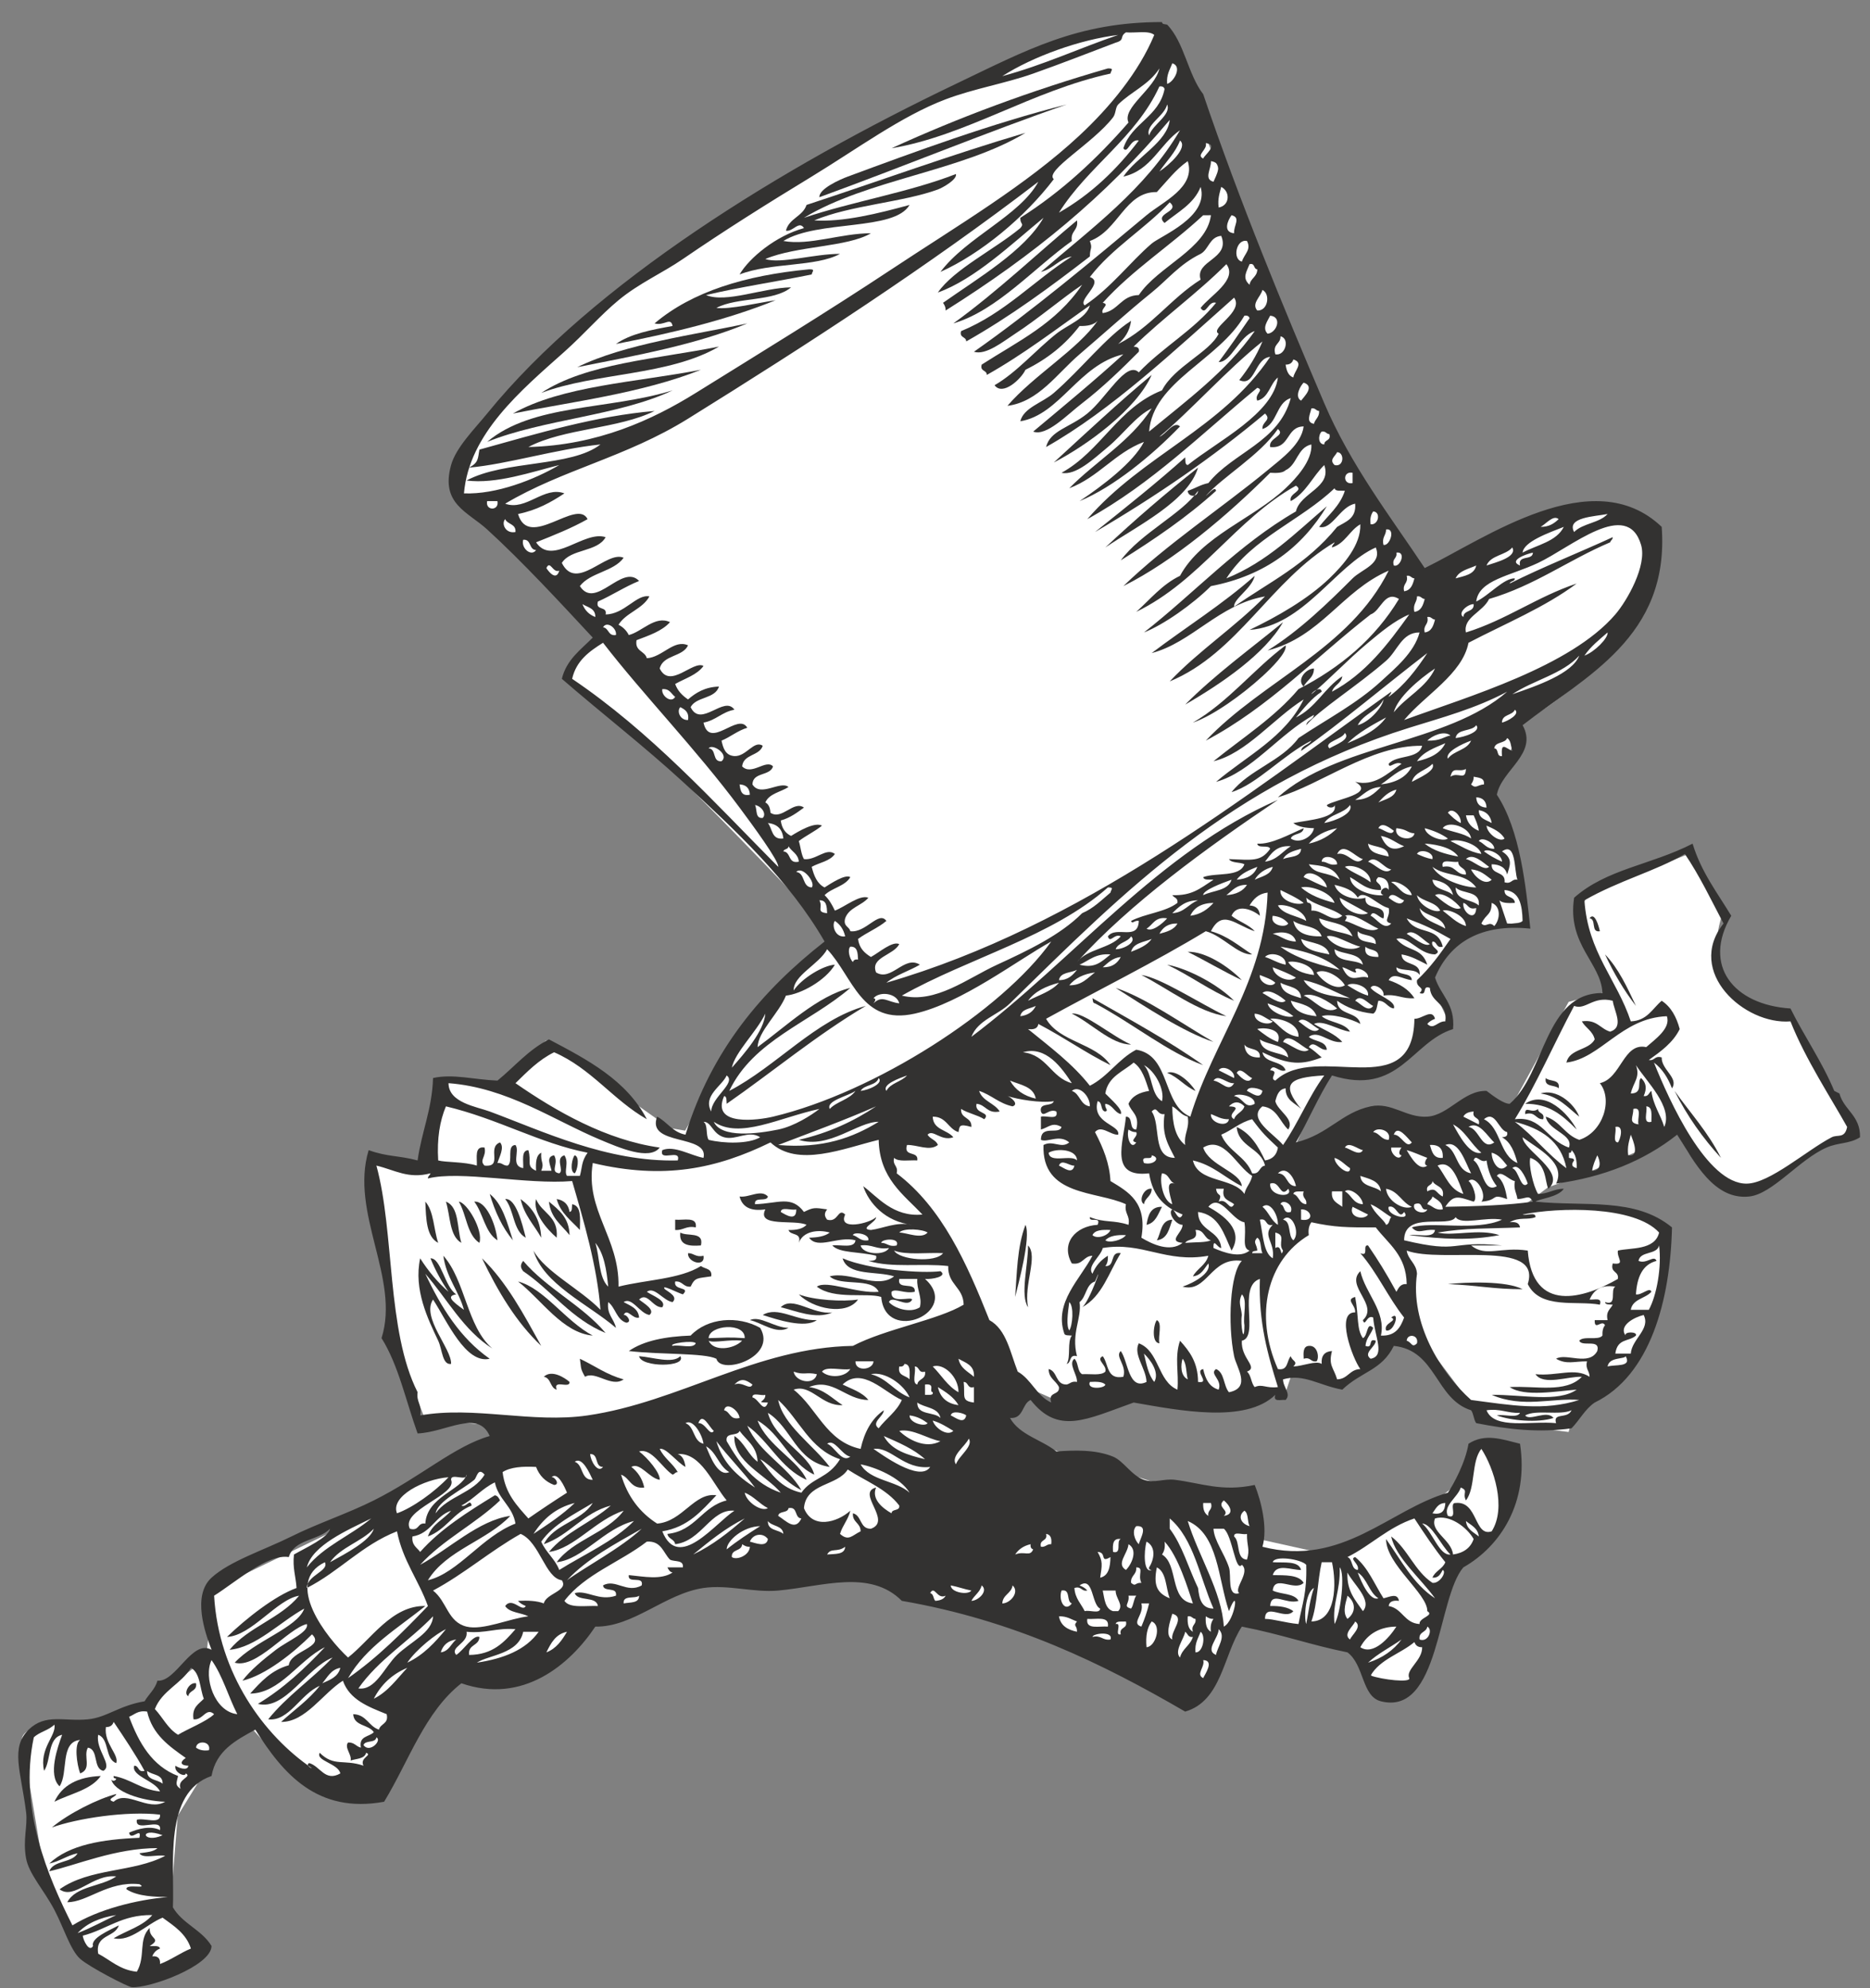 <?xml version="1.0" encoding="utf-8"?>
<!-- Generator: Adobe Illustrator 16.0.3, SVG Export Plug-In . SVG Version: 6.00 Build 0)  -->
<!DOCTYPE svg PUBLIC "-//W3C//DTD SVG 1.1//EN" "http://www.w3.org/Graphics/SVG/1.1/DTD/svg11.dtd">
<svg version="1.1" id="Layer_1" xmlns="http://www.w3.org/2000/svg" xmlns:xlink="http://www.w3.org/1999/xlink" x="0px" y="0px"
	 width="726px" height="772px" viewBox="0 0 726 772" enable-background="new 0 0 726 772" xml:space="preserve">
<rect x="0" y="0" width="726" height="772" fill="#808080" stroke="none"/>
<g id="レイヤー_2">
	<path fill-rule="evenodd" clip-rule="evenodd" fill="#FFFFFF" d="M178,191c0,0-31-14,119-116c0,0,132-79,154-64l45,111l31,63l26,39
		c0,0,80-53,86-9c0,0,10,31-50,67c0,0,2,1-9,24c0,0,13,41,13,52c0,0-34,1-38,23l8,17l-11,6c0,0-10,17-37,13l-13,30l33-12l18,1l19-8
		l14,3l23-42l15-4l-12-30l5-8l40-16l12,23c0,0-14,35,24,38l26,47l-28,16c0,0-17,27-40-15c0,0-27,13-50,21l-8,6c0,0,52,1,55,11
		c0,0,1,56-37,70l-2,8l-33-4l-5-7l-15-20l-18-5l-1,6l-15,11l-20-5l-3,9l-30,4l-39-1l-8,5l-27-12l-5,16l13,8l62,20l21-1v17l27,6
		l40-17l13-10l8-14l12,1c0,0,4,38-22,47c0,0-5,36-19,44l-12-2l-4-10l-48-11l-16,28h-6l-68-31l-38-8l-13-7h-71l-28,15l-16,3l-7,12
		l-23,5l-29,2l-22,43c0,0-16,14-48-24l-14,13l-5,10l-8,13l-3,37l13,11l-6,6l-24,10l-19-12l-14-37l-7-42c0,0-6-10,21-8l25-7l25-19
		l2-19l1-8l66-32l21-14l27-17l-32-3l-14-36l-6-67l18,3l9-31h22l18-16l48,34l6,1c0,0,35-62,59-74c0,0-88-94-105-102l11-16L178,191z"
		/>
</g>
<g>
	<path fill-rule="evenodd" clip-rule="evenodd" fill="#333231" d="M346.125,57.568c26.287-12.047,54.246-22.421,84-31
		c2.558-0.044,1.22,0.743,1,2C400.471,35.257,375.217,52.648,346.125,57.568z"/>
	<path fill-rule="evenodd" clip-rule="evenodd" fill="#333231" d="M318.125,76.568c-0.272-3.229,7.967-6.878,11-8
		c25.991-9.616,55.402-20.496,85-28C384.17,50.899,350.051,64.954,318.125,76.568z"/>
	<path fill-rule="evenodd" clip-rule="evenodd" fill="#333231" d="M370.124,125.568c16.675-11.994,34.154-28.512,48-40
		c0.646,3.98-2.646,4.02-2,8C401.334,104.131,387.121,120.54,370.124,125.568z"/>
	<path fill-rule="evenodd" clip-rule="evenodd" fill="#333231" d="M314.125,104.568c2.557-0.044,1.219,0.743,1,2
		c-13.561,2.773-27.812,4.855-41,8c7.755,3.231,22.11-2.844,33-3c-6.694,5.639-20.969,3.697-29,8c5.316,0.632,16.02-1.968,23-3
		c-18.746,7.588-39.955,12.711-62,17c5.664-4.003,13.815-5.518,22-7c-0.758-3.646-3.192,0.095-7-1
		C268.732,113.176,289.461,106.904,314.125,104.568z"/>
	<path fill-rule="evenodd" clip-rule="evenodd" fill="#333231" d="M290.125,125.568c-19.495,8.172-42.916,12.417-66,17
		C242.573,133.466,270.383,129.858,290.125,125.568z"/>
	<path fill-rule="evenodd" clip-rule="evenodd" fill="#333231" d="M279.125,134.568c-19.436,11.409-47.856,10.021-69,18
		C227.6,141.043,254.968,139.412,279.125,134.568z"/>
	<path fill-rule="evenodd" clip-rule="evenodd" fill="#333231" d="M272.125,143.568c-22.914,9.164-50.89,12.548-73,17
		C218.292,149.735,246.999,148.443,272.125,143.568z"/>
	<path fill-rule="evenodd" clip-rule="evenodd" fill="#333231" d="M447.124,145.568c-5.923,13.435-25.229,27.407-38,34
		C421.646,168.089,434.021,156.465,447.124,145.568z"/>
	<path fill-rule="evenodd" clip-rule="evenodd" fill="#333231" d="M261.125,151.568c-20.787,9.879-50.141,11.192-72,20
		C206.781,156.674,236.047,159.308,261.125,151.568z"/>
	<path fill-rule="evenodd" clip-rule="evenodd" fill="#333231" d="M429.124,212.568c11.536-10.798,23.523-21.144,36.001-31
		C461.208,194.606,441.816,203.972,429.124,212.568z"/>
	<path fill-rule="evenodd" clip-rule="evenodd" fill="#333231" d="M499.125,250.568c0.701,2.693-5.534,8.831-9,12
		c-8.045,7.354-19.312,15.378-27,18C477.025,272.469,486.532,259.976,499.125,250.568z"/>
	<path fill-rule="evenodd" clip-rule="evenodd" fill="#333231" d="M510.125,259.568c-0.016,3.651-2.843,4.491-4,7
		C503.254,263.954,507.06,259.561,510.125,259.568z"/>
	<path fill-rule="evenodd" clip-rule="evenodd" fill="#333231" d="M617.125,356.568c1.912-2.806,3.59,2.998,4,5
		C617.482,362.21,619.889,356.805,617.125,356.568z"/>
	<path fill-rule="evenodd" clip-rule="evenodd" fill="#333231" d="M453.124,374.568c7.913,1.428,19.714,7.614,26.001,14
		C469.708,384.651,462.166,378.86,453.124,374.568z"/>
	<path fill-rule="evenodd" clip-rule="evenodd" fill="#333231" d="M433.124,383.568c11.806,3.865,25.943,14.054,38.001,21
		C459.37,400.653,444.749,390.947,433.124,383.568z"/>
	<path fill-rule="evenodd" clip-rule="evenodd" fill="#333231" d="M695.125,384.568"/>
	<path fill-rule="evenodd" clip-rule="evenodd" fill="#333231" d="M453.124,416.568c3.441-1.408,9.015,3.628,11.001,7
		C459.921,421.772,457.467,418.226,453.124,416.568z"/>
	<path fill-rule="evenodd" clip-rule="evenodd" fill="#333231" d="M600.125,418.568c1.494,1.506,5.7,0.299,5,4
		C603.631,421.063,599.424,422.27,600.125,418.568z"/>
	<path fill-rule="evenodd" clip-rule="evenodd" fill="#333231" d="M598.125,424.568c6.003-1.984,12.955,3.696,15,9
		C608.641,430.053,605.094,425.599,598.125,424.568z"/>
	<path fill-rule="evenodd" clip-rule="evenodd" fill="#333231" d="M597.125,430.568c0.013,1.987,2.728,1.271,2,4
		c-3.104,0.104-2.854-3.146-7-2C591.98,428.984,594.689,432.671,597.125,430.568z"/>
	<path fill-rule="evenodd" clip-rule="evenodd" fill="#333231" d="M223.125,448.568c2.136,0.625,0.937,6.155,0,7
		C220.989,454.943,222.188,449.413,223.125,448.568z"/>
	<path fill-rule="evenodd" clip-rule="evenodd" fill="#333231" d="M447.124,461.568c-0.016,2.984-2.6,3.4-3,6
		C441.82,466.158,444.199,461.056,447.124,461.568z"/>
	<path fill-rule="evenodd" clip-rule="evenodd" fill="#333231" d="M190.125,463.568c5.044,3.955,6.77,11.23,9,18
		C195.038,476.655,192.181,470.512,190.125,463.568z"/>
	<path fill-rule="evenodd" clip-rule="evenodd" fill="#333231" d="M196.125,465.568c4.157-0.47,6.572,9.412,8,15
		C199.133,477.894,199.637,469.723,196.125,465.568z"/>
	<path fill-rule="evenodd" clip-rule="evenodd" fill="#333231" d="M178.125,466.568c3.116,0.247,9.587,11.05,8,16
		C181.256,479.438,181.134,471.559,178.125,466.568z"/>
	<path fill-rule="evenodd" clip-rule="evenodd" fill="#333231" d="M184.125,466.568c4.451-0.431,8.296,8.355,9,15
		C188.212,478.48,187.613,471.079,184.125,466.568z"/>
	<path fill-rule="evenodd" clip-rule="evenodd" fill="#333231" d="M202.125,465.568c4.408,3.258,7.681,7.652,8,15
		C207.396,475.631,203.496,471.864,202.125,465.568z"/>
	<path fill-rule="evenodd" clip-rule="evenodd" fill="#333231" d="M208.125,465.568c2.167,5.499,8.788,6.546,8,15
		C212.273,477.236,206.751,470.858,208.125,465.568z"/>
	<path fill-rule="evenodd" clip-rule="evenodd" fill="#333231" d="M216.125,465.568c2.892,0.441,4.559,2.108,5,5
		c1.172-0.161,0.843-1.823,1-3c3.7,0.634,3.051,5.615,3,10C221.783,473.909,217.63,471.063,216.125,465.568z"/>
	<path fill-rule="evenodd" clip-rule="evenodd" fill="#333231" d="M165.125,466.568c3.326,3.674,3.229,10.771,5,16
		C165.496,480.197,165.421,473.271,165.125,466.568z"/>
	<path fill-rule="evenodd" clip-rule="evenodd" fill="#333231" d="M173.125,466.568c5.274,2.06,4.233,10.434,6,16
		C174.439,479.92,174.878,472.148,173.125,466.568z"/>
	<path fill-rule="evenodd" clip-rule="evenodd" fill="#333231" d="M221.125,479.568c-3.076-3.924-7.352-6.648-8-13
		C216.933,469.76,220.961,472.731,221.125,479.568z"/>
	<path fill-rule="evenodd" clip-rule="evenodd" fill="#333231" d="M451.124,468.568c-1.539,2.794-2.421,6.245-6,7
		C445.719,471.829,446.688,468.466,451.124,468.568z"/>
	<path fill-rule="evenodd" clip-rule="evenodd" fill="#333231" d="M262.125,473.568c3.359,0.308,8.668-1.335,8,3
		c-3.769-0.769-4.78,1.22-8,1C262.125,476.235,262.125,474.901,262.125,473.568z"/>
	<path fill-rule="evenodd" clip-rule="evenodd" fill="#333231" d="M455.125,473.568c-1.188,3.479-1.832,7.502-6.001,8
		C450.838,478.614,450.605,473.716,455.125,473.568z"/>
	<path fill-rule="evenodd" clip-rule="evenodd" fill="#333231" d="M398.124,475.568c2.223,4.752-2.835,23.174-4,28
		C394.811,494.605,394.836,484.221,398.124,475.568z"/>
	<path fill-rule="evenodd" clip-rule="evenodd" fill="#333231" d="M264.125,478.568c2.685,1.648,9.266-0.6,8,5
		C267.412,483.947,263.539,483.487,264.125,478.568z"/>
	<path fill-rule="evenodd" clip-rule="evenodd" fill="#333231" d="M399.124,483.568c4.037,4.255-1.796,15.376,0,24
		C395.992,502.918,399.155,491.32,399.124,483.568z"/>
	<path fill-rule="evenodd" clip-rule="evenodd" fill="#333231" d="M267.125,486.568c2.356-0.022,2.944,1.723,6,1
		C273.891,492.25,266.74,490.063,267.125,486.568z"/>
	<path fill-rule="evenodd" clip-rule="evenodd" fill="#333231" d="M187.125,488.568c9.654,9.346,16.214,21.786,23,34
		C200.355,513.337,193.296,501.396,187.125,488.568z"/>
	<path fill-rule="evenodd" clip-rule="evenodd" fill="#333231" d="M203.125,489.568c9.183,10.816,22.847,17.153,32,28
		c-13.279-5.388-20.877-16.456-32-24C201.966,492.089,201.966,491.048,203.125,489.568z"/>
	<path fill-rule="evenodd" clip-rule="evenodd" fill="#333231" d="M201.125,497.568c10.084,2.587,18.501,15.495,29,21
		C218.462,517.56,210.139,504.559,201.125,497.568z"/>
	<path fill-rule="evenodd" clip-rule="evenodd" fill="#333231" d="M562.125,498.568c7.111-0.766,22.666-1.342,29,2
		C579.842,500.567,574.072,499.094,562.125,498.568z"/>
	<path fill-rule="evenodd" clip-rule="evenodd" fill="#333231" d="M310.125,502.568c5.83,2.248,17.17,2.927,23,2
		C328.579,511.011,315.505,508.141,310.125,502.568z"/>
	<path fill-rule="evenodd" clip-rule="evenodd" fill="#333231" d="M323.125,509.568c-6.293,2.938-14.572-0.744-20-2
		C307.718,502.938,315.605,510.635,323.125,509.568z"/>
	<path fill-rule="evenodd" clip-rule="evenodd" fill="#333231" d="M317.125,512.568c-4.611,3.332-15.387-0.164-21-2
		C302.074,506.989,308.898,512.92,317.125,512.568z"/>
	<path fill-rule="evenodd" clip-rule="evenodd" fill="#333231" d="M540.125,511.568c3.609-3.142,1.235,5.884-2,5
		C536.975,513.636,542.921,512.854,540.125,511.568z"/>
	<path fill-rule="evenodd" clip-rule="evenodd" fill="#333231" d="M291.125,512.568c3.946-1.913,9.631,3.011,15,3
		C301.376,518.284,295.585,513.465,291.125,512.568z"/>
	<path fill-rule="evenodd" clip-rule="evenodd" fill="#333231" d="M449.124,512.568c2.271,1.063,0.382,6.286,1,9
		C446.965,521.379,447.805,514.182,449.124,512.568z"/>
	<path fill-rule="evenodd" clip-rule="evenodd" fill="#333231" d="M511.125,528.568c-2.41,0.409-2.174-1.826-5-1
		c-0.147-2.48-0.187-4.853,2-5C511.598,522.22,512.311,527.265,511.125,528.568z"/>
	<path fill-rule="evenodd" clip-rule="evenodd" fill="#333231" d="M248.125,526.568c5.332,0.393,13.01,3.065,16,0
		C266.793,530.939,248.843,530.978,248.125,526.568z"/>
	<path fill-rule="evenodd" clip-rule="evenodd" fill="#333231" d="M225.125,527.568c5.677,2.656,10.417,6.25,17,8
		c-4.758,3.368-10.874-3.461-15-1C225.222,531.239,225.705,531.318,225.125,527.568z"/>
	<path fill-rule="evenodd" clip-rule="evenodd" fill="#333231" d="M211.125,534.568c3.03-2.964,8.202,0.416,10,2
		c0.174,2.841-6.542-1.209-5,3C213.489,538.871,214.01,535.016,211.125,534.568z"/>
	<path fill-rule="evenodd" clip-rule="evenodd" fill="#333231" d="M76.125,653.568c0.473,3.14-2.691,2.642-3,5
		C71.032,657.682,73.446,652.984,76.125,653.568z"/>
	<path fill-rule="evenodd" clip-rule="evenodd" fill="#333231" d="M39.125,689.568c-3.864,5.47-11.827,6.84-18,10
		C24.086,693.197,30.136,689.913,39.125,689.568z"/>
	<path fill-rule="evenodd" clip-rule="evenodd" fill="#333231" d="M714.125,424.568c1.79,6.543,8.173,8.494,8,17
		c-4.162,2.644-8.33,1.955-13,4c-10.654,4.664-20.928,18.02-30,19c-13.629,1.472-21.273-13.275-28-24
		c-12.945,10.26-28.667,16.477-47,19c4.019-8.153-7.17-13.567-13-18c0.149,5.097,17.319,13.553,10,20c-1.375-2.551-0.563-9.805-7-12
		c-0.754,2.456,1.059,10.914,3,14c3.997-0.002,6.002-1.998,10-2c-2.169,3.32-9.622,3.876-11,5c19.177,1.992,38.646-1.833,53,10
		c-0.653,28.231-8.389,57.452-30,68c-3.785,2.549-5.857,6.811-9,10c-12.75,1.822-24.803,0.399-37-2c-1.02-1.313-0.98-3.687-2-5
		c-13.942-4.392-13.391-23.276-30-25c-4.671,9.555-12.604,9.915-20,17c-9.039-1.628-14.942-6.33-23-4c-0.019,3.143,3.302,5.579,1,8
		c-1.772-0.228-5.009,1.008-4-2c-11.565,11.211-37.107,6.11-55.001,3c-18.478,6.595-29.241,12.653-40-1c-3.47,1.53-2.621,7.378-8,7
		c3.698,6.636,12.271,8.396,18,13c6.938-0.516,15.19-0.787,22,2c4.097,1.677,7.146,7.344,12,9c4.125,1.407,7.717-0.534,12.001,0
		c10.289,1.284,18.177,4.734,31,2c2.437,6.034,5.154,16.657,3,24c31.067,7.963,49.208-14.392,72-21c2.217-3.282,6.753-11.552,8-19
		c6.381-4.144,12.886-1.775,20,0c3.436,22.858-7.514,39.754-22,48c-10.181,11.842-9.148,57.751-32,52
		c-7.511-1.891-6.419-14.113-13-19c-14.384-2.891-25.189-6.903-41-10c-7.248,11.086-7.799,28.868-22,33
		c-32.252-18.748-66.511-35.49-110-43c-12.362-12.391-30.729-5.59-48-4c-9.491,0.874-19.524-2.396-29-1
		c-14.927,2.199-27.323,15.272-42,15c-9.895,14.792-28.138,30.299-52,22c-14.212,11.121-20.408,30.259-30,46
		c-25.961,4.736-39.262-10.891-50-28c-7.543,4.124-15.218,8.115-17,18c-18.752,6.397-14.297,34.441-15,51
		c3.66,6.34,11.249,8.751,15,15c-0.089,7.813-24.291,16.55-31,16c-1.533-0.126-16.391-7.801-20-11c-3.794-3.364-6.467-12.3-10-19
		c-4.101-7.777-9.891-13.924-11-20c-1.347-7.375,0.693-12.502,0-18c-1.987-15.76-6.197-25.021,1-32c6.562-6.363,13.694-3.096,23-4
		c7.365-0.715,11.981-5.318,22-7c1.588-2.745,4.049-4.617,5-8c7.274,0.599,13.367-16.263,21-12c-2.518-6.602-7.611-21.046,0-28
		c7.103-6.49,20.434-10.735,31-16c10.186-5.075,21.678-8.834,32-14c18.155-9.087,31.418-21.144,45-25
		c-4.605-10.475-16.773-1.467-28-1c-4.516-12.484-7.43-26.57-14-37c7.308-23.237-12.39-48.532-5-73c7.248,2.641,11.842,2.063,19,4
		c1.537-11.129,5.607-19.727,6-32c7.74-1.733,15.883,0.639,25,1c6.627-5.373,12.012-11.988,20-16c15.064,7.936,30.137,15.862,38,31
		c-13.16-7.506-21.589-19.744-36-26c-6.032,2.968-10.439,7.561-15,12c15.779,10.95,35.328,22.123,56,25
		c-3.985,5.209-15.979-0.065-23-3c-18.123-7.575-36.15-20.283-59-22c0.031,7.62,10.874,9.101,16,11
		c20.496,7.596,45.607,19.697,73,19c1.434-4.768-7.434,0.768-6-4c4.63-1.95,10.999,2.082,16,3c2.17-9.36-22.354-4.456-18-16
		c3.945,2.055,5.966,6.033,11,7c10.11-32.89,29.88-56.12,54-75c-13.663-23.695-34.582-43.257-55-62
		c-15.205-13.958-31.459-26.516-47-40c1.833-7.5,7.363-11.304,12-16c-12.271-13.204-27.367-29.569-41-42
		c-7.544-6.879-18.196-9.934-14-25c1.915-6.874,9.204-14.095,14-20c41.29-50.835,114.594-95.762,182-128
		c27.397-13.103,47.127-24.015,80-24c0.028,0.973,1.225,0.776,2,1c6.721,6.947,8.032,19.302,14.001,27
		c14.17,41.789,31.081,82.662,47,120c10.248,24.038,25.509,43.75,39,64c23.531-11.5,65.276-41.499,92-16
		c3.162,42.881-29.822,58.14-54,77c6.139,11.063-8.185,17.388-10,27c9.104,13.752,11.312,35.934,13,52
		c-19.058-1.992-31.194,5.203-37,19c2.118,6.881,7.889,10.111,7,20c-16.168,4.977-20.926,26.212-47,18
		c-5.214,8.12-9.183,17.484-14,26c12.742-3.156,17.599-11.558,29-14c8.185-1.753,13.825,4.538,22,4c8.289-0.546,14.098-10.291,23-10
		c2.829,2.166,6.81,5.095,9,5c13.863-11.856,13.519-43.077,36-43c-0.485-11.695-13.793-18.742-11-37
		c12.625-11.208,29.773-12.672,46-21c3.326,11.007,9.605,19.061,15,28c-11.358,19.313,0.865,34.576,23,36
		c5.407,10.926,12.182,20.484,17,32 M389.124,29.568c16.014-4.32,29.837-10.83,45-16C419.447,15.34,401.166,21.857,389.124,29.568z
		 M437.124,12.568c-2.672,1.73-0.167,2.929-4,4c-10.492,3.975-20.999,8.107-32,12c-10.905,3.859-22.854,5.785-34,10
		c-17.092,6.463-34.415,19.297-52,30c-17.574,10.695-33.807,20.897-50,32c-8.004,5.488-16.961,9.355-25,16
		c-7.011,5.795-13.322,13.147-21,20c-16.858,15.045-37.002,31.76-39,55c12.542,0.476,27.301-5.317,37-11
		c-10.688,2.65-24.497,7.497-36,6c14.916-7.998,40.547-5.093,52-14c-17.482,1.854-36.286,7.71-51,9c3.687-1.992,3.372-3.442,4-7
		c22.847-6.339,45.114-13.052,68-15c-14.025,6.975-35.274,6.726-49,14c26.81-0.652,48.22-10.568,65-21
		c24.727-15.372,50.723-31.261,76-48c25.893-17.147,52.302-32.692,73-52c11.739-10.95,23.028-24.584,29-39
		C445.978,11.715,440.799,12.894,437.124,12.568z M453.124,32.568c2.576-0.698,6.043-6.777,2.001-8
		C454.235,27.012,452.794,28.904,453.124,32.568z M434.124,40.568c-1.123,1.117-0.864,3.53-2,5c-7.85,10.164-26.826,20.822-23,24
		c-11.228,14.773-28.354,28.976-44,36c10.167-13.501,30.84-21.825,38-35c-42.859,32.859-89.288,62.96-136,92
		c-24.165,15.023-48.699,19.731-71,33c8.121,2.96,15.077-6.994,23-4c-5.208,3.459-10.777,6.556-18,8c4.149,14.149,22.832-6.311,27,2
		c-6.173,3.494-13.089,6.244-20,9c6.29,9.42,18.542-4.768,27-2c-3.17,5.83-13.535,4.465-17,10c5.679,11.446,17.352-5.012,24-2
		c-3.91,5.424-12.983,5.684-17,11c6.154,9.498,16.353-8.958,23-2c-5.685,2.315-10.453,5.547-16,8c-1.063,3.729,3.75,1.583,3,5
		c7.314-0.033,11.981-7.999,17-7c-2.689,4.978-9.058,6.275-12,11c1.763,0.903,3.097,2.237,4,4c5.106-1.246,10.229-7.746,16-5
		c-3.155,3.512-8.183,5.15-13,7c-0.74,4.406,3.237,4.097,4,7c6.019-0.333,10.491-7.484,16-5c-2.084,4.582-9.706,3.628-11,9
		c4.014,8.184,12.901-3.245,17-1c-2.504,3.496-7.167,4.833-11,7c0.964,2.702,2.803,4.53,5,6c3.048-2.618,6.525-4.808,12-5
		c-1.467,4.866-8.828,3.839-11,8c3.949,8.323,13.039-4.826,17,1c-4.815,0.852-7.185,4.148-12,5c2.393,10.827,13.451-4.237,17,2
		c-3.836,1.164-6.46,3.54-10,5c0.643,3.024,1.563,5.771,5,6c4.609,0.242,7.612-6.343,11-4c-1.303,4.031-7.508,3.159-8,8
		c3.683,3.738,9.26-2.942,12,0c-1.153,3.847-7.89,2.11-8,7c3.094,5.107,10.784-1.593,14,1c-3.016,1.984-7.489,2.511-9,6
		c1.342,0.658,1.862,2.138,2,4c4.441,3.015,8.967-4.91,13-2c-2.699,1.967-5.349,3.984-9,5c0.366,2.967,1.733,4.933,4,6
		c2.896-1.801,9.104-5.521,12-4c-2.737,2.263-6.18,3.82-9,6c0.724,2.276,0.892,5.108,2,7c4.622,0.584,8.647-4.635,12-2
		c-1.865,2.802-6.002,3.331-9,5c0.877,3.457,2.102,6.564,5,8c2.473-1.565,8.025-5.257,10-4c-2.092,3.575-7.175,4.158-10,7
		c1.731,1.603,2.929,3.737,4,6c3.907-1.451,9.644-6.324,13-5c-2.577,3.09-7.539,3.795-9,8c-0.857,3.19,1.574,3.093,2,5
		c6.043,0.77,11.033-8.116,14-4c-3.246,2.754-7.557,4.443-11,7c0.428,3.572,2.512,5.488,5,7c3.068-1.629,8.318-6.309,11-5
		c-2.205,4.382-11.409,5.101-9,11c5.967,3.68,10.962-6.817,17-3c-4.211,2.456-9.349,3.984-13,7
		c76.194-22.141,138.642-72.023,196-113c0.003,1.003-0.811,1.19-1,2c6.161-4.505,10.764-10.569,15-17
		c-16.044,12.292-34.257,27.742-49,38c0.318-2.348,3.095-2.238,4-4c-10.901,5.436-21.06,16.937-31,20
		c6.924-8.743,19.354-11.979,26-21c11.168-7.43,22.539-13.316,32-22c5.485-5.036,12.907-11.141,15-19c-6.91-0.079-8.506,7.095-13,11
		c-11.424,9.925-25.922,18.981-31,25c0.294-2.039,2.705-1.961,3-4c-13.385,7.311-24.353,22.276-38,26
		c11.895-10.104,26.778-17.221,34-32c-11.673,7.33-22.336,20.995-35,24c11.238-9.095,23.703-16.963,33-28
		c16.294-8.372,29.712-19.621,39-35c-5.6-3.514-7.029,4.668-11,6c-21.204,16.463-39.359,35.974-64,49
		c22.209-23.458,55.823-35.509,71-66c-18.155,7.845-26.287,25.713-47,31c12.276-7.555,23.682-18.682,33-28
		c3.597-3.597,11.587-5.599,9-12c-15.507,6.83-28.107,30.556-49,32c10.549-5.037,22.574-11.905,31-20
		c5.39-5.179,12.313-13.012,12-21c-4.233,2.434-5.895,7.439-11,9c-0.004-1.003,0.81-1.19,1-2c-24.823,14.718-37.498,43.052-64,54
		c11.345-11.988,25.473-21.194,37-33c-17.779,3.039-28.465,17.973-44.001,22c13.275-10.059,27.662-19.005,40.001-30
		c-1.074,4.946-8.331,8.975-8,12c13.248-9.361,28.054-16.239,40-31c3.31-2.023,7.483-3.183,7-9c-5.926,1.091-8.945,10.367-14,9
		c3.463-4.537,8.042-7.957,10-14c-1.497-0.17-3.691,0.357-4-1c-13.113,12.554-31.997,19.337-42,35c15.908-6.424,26.924-17.743,39-28
		c-9.555,15.779-23.773,26.894-45,31c-7.04,7.018-18.293,14.963-26.001,18c19.826-15.507,36.601-34.066,59.001-47
		c1.682-7.329,14.104-9.215,11-18c-4.544,4.457-7.148,10.852-13,14c-1.002-3.096,5.321-3.884,2-6
		c-23.672,13.329-37.109,36.892-62.001,49c5.462-4.873,10.026-10.641,17.001-14c8.432-15.526,28.49-22.158,41-34
		c4.001-3.789,10.39-10.626,10-17c-5.474,1.193-5.462,7.872-10,10c-1.183,1.151-3.535,1.132-6,1
		c-16.512,16.49-37.238,34.094-57.001,44c16.798-16.234,38.208-30.352,56.001-45c5.787-4.765,13.128-10.155,14-17
		c-6.921,0.08-5.19,8.81-13,8c-0.825-3.558,6.196-4.38,3-7c-7.061,10.276-21.462,18.535-28,26c0.904-0.572,3.681-4.124,4-2
		c-11.186,10.148-23.871,18.796-37.001,27c7.771-10.567,23.878-18.118,30.001-27c-0.097,2.54-3.904,2.54-4,0
		c2.789-0.877,4.939-2.394,8-3c9.642-12.024,27.473-15.86,32-33c-5.829,1.838-5.109,10.224-11,12c-0.224-2.984,3.691-3.4,1-6
		c-20.289,17.045-42.469,32.198-66.001,46c11.853-9.482,23.745-18.922,35.001-29c0.156,1.177-0.172,2.838,1,3
		c11.799-9.457,33.259-19.911,35-34c-3.143,2.524-3.466,7.868-8,9c-1.301-2.483,2.934-4.15,0-5
		c-21.392,17.609-40.846,37.155-66.001,51c21.576-24.981,52.152-35.034,71.001-63c-6.072,0.475-5.801,11.908-12,9
		c3.548-4.451,6.668-9.332,9-15c-13.915,11.087-28.146,27.187-40.001,37c2.518-0.866,5.578-6.356,8.001-4
		c-10.801,11.203-25.788,23.543-39.001,29c9.195-6.142,20.917-15.078,25-23c-11.354,4.312-17.625,13.708-29,18
		c10.423-10.578,23.806-18.194,32-31c-6.127,2.957-11.065,10.075-17,15c-5.572,4.625-12.508,11.216-18,10
		c15.275-8.391,21.983-25.351,39-32c4.748-9.257,18.53-14.797,22.001-22c-3.762-2.028,9.98-8.481,6-14
		c-22.799,20.202-47.634,43.7-73.001,58c1.579-6.452,9.142-7.489,16-13c7.372-5.923,15.132-20.75,20-16
		c9.28-9.72,21.498-16.502,30.001-27c-3.097-1.001-3.885,5.322-6,2c3.413-4.584,14.619-10.924,10-17
		c-11.318,11.349-24.557,20.777-36.001,32c1.221,0.113,2.368,0.299,2,2c-6.113,6.18-14.178,14.015-22,20
		c-5.842,4.47-13.803,12.964-19,11c11.788-9.879,23.675-19.658,35-30c-17.337,3.999-24.559,23.438-40,26
		c1.272-5.298,8.554-7.157,13-11c10.679-9.228,20.449-21.96,30-28c-0.557,4.11-2.529,6.804-5,9c12.647-6.353,20.35-17.651,32.001-25
		c-2.396-7.548,11.701-7.854,8-17c-4.58,0.42-4.783,5.217-8,7c-8.188,3.993-12.764,9.955-19.001,15
		c-9.657,7.813-18.737,16.092-28,24c-8.699,7.427-15.933,18.479-28,20c10.171-11.831,27.392-21.94,35-33c-1.452,1.547-3.9,2.1-7,2
		c-5.482,7.185-12.504,12.829-21,17c-1.667,3.606-8.852,10.297-12,6c8.527-4.898,15.934-13.605,24-20
		c4.484-3.555,11.595-5.887,13-11c-13.094,9.239-25.704,18.962-40,27c-0.013-1.987-2.729-1.271-2-4c14.333-9.219,28.85-15.933,39-31
		c-7.962,5.362-16.931,13.094-26,19c-4.603,2.998-11.364,8.507-16,7c22.365-15.671,46.291-35.719,67-53
		c6.232-5.2,19.272-10.845,16.001-21c-4.727,3.274-8.142,7.859-12.001,12c-12.368-0.202-14.877,14.969-26,19
		c1.121,3.15,0.091,2.264,0,6c-15.232,11.767-30.754,23.246-48,33c-0.013-1.987-2.729-1.271-2-4c17.019-6.981,28.323-19.677,43-29
		c-5.061,0.939-7.161,4.838-12,6c19.512-16.822,40.571-32.095,54.001-55c-7.894,5.44-11.108,15.559-22.001,18
		c5.092-7.581,17.158-13.501,18.001-22c-25.217,29.878-52.703,52.413-87,74c0.043-1.376-0.471-2.196-1-3
		c13.684-9.651,31.74-20.258,39-33c-12.438,10.229-26.754,23.91-41,29c6.125-8.922,21.937-16.694,32-25c1.666-1.987-0.09-1.271,0-4
		c16.128-10.206,29.725-22.942,42-37c-2.624-5.751,10.241-12.999,12-21C446.069,32.928,439.146,35.574,434.124,40.568z
		 M411.124,82.568c12.521-7.146,22.509-16.825,31-28c-3.314-0.902-4.338,5.556-6,3c3.205-9.795,13.853-12.148,16-23
		c-0.221-0.779-0.837-1.163-2-1C440.882,53.659,422.433,64.544,411.124,82.568z M446.124,52.568c1.39-4.299,8.699-7.938,7-12
		C452.052,45.185,444.48,48.561,446.124,52.568z M450.124,66.568c3.577-2.279,11.312-9.294,8.001-12
		C456.261,59.371,452.833,62.611,450.124,66.568z M467.125,61.568c0.455-1.414,6.074-5.367,1-6
		C468.897,58.123,464.211,60.166,467.125,61.568z M471.125,70.568c1.07-2.595,3.974-7.263-1-8
		C470.274,65.523,467.218,69.627,471.125,70.568z M447.124,94.568c3.504-2.995,22.369-10.335,19.001-22
		c-2.647,6.687-8.897,9.77-14.001,14c-4.296-3.742,6.392-4.353,2.001-8c-9.666,10.335-22.326,17.674-31.001,29
		c5.866,2.013-4.832,8.8-2,11C431.61,111.529,438.684,101.784,447.124,94.568z M473.125,80.568c4.313-0.73,4.615-6.167,1-8
		C473.52,74.963,472.687,77.131,473.125,80.568z M467.125,83.568c-12.584,11.75-27.476,21.191-39.001,34
		c2.996,0.658-0.956,2.138,0,4c6.113-0.887,7.114-6.886,14-7c7.443-11.191,26.354-17.877,28.001-31
		C469.125,83.568,468.125,83.568,467.125,83.568z M479.125,90.568c-0.269-2.981,2.799-6.089-1-7
		C476.616,85.62,474.694,90.172,479.125,90.568z M482.125,101.568c1.089-3.109,3.734-4.659,2-8
		C479.945,92.662,478.359,100.623,482.125,101.568z M485.125,110.568c0.399-2.6,2.983-3.016,3-6c-1.577-0.09-0.783-2.551-3-2
		C483.947,105.602,482.123,107.894,485.125,110.568z M488.125,120.568c4.19,0.195,5.163-6.453,2-8
		C489.46,115.253,485.733,117.884,488.125,120.568z M483.125,122.568c-9.892,17.233-35.517,25.521-37.001,45
		c14.584-12.083,29.994-23.34,41.001-39c-6.105,1.908-9.132,12.185-14,12c4.124-5.542,8.081-11.251,12-17
		C484.904,122.789,484.287,122.406,483.125,122.568z M492.125,129.568c3.494-0.275,5.84-6.546,1-7
		C492.189,124.558,489.869,127.329,492.125,129.568z M495.125,137.568c3.866,0.776,5.798-6.119,2-7
		C497.229,133.672,493.979,133.422,495.125,137.568z M499.125,141.568c0.334,2.333,1.024,4.309,3,5c0.272-2.532,4.295-5.67,0-7
		C501.715,140.825,500.835,141.612,499.125,141.568z M505.125,155.568c1.248-1.684,5.423-5.547,1-7
		C505.027,149.566,502.371,154.021,505.125,155.568z M510.125,164.568c0.429-1.904,2.154-2.512,2-5c-1.279-0.055-1.386-1.282-3-1
		C508.69,160.792,506.826,163.991,510.125,164.568z M514.125,172.568c0.013-1.987,2.728-1.271,2-4c-1.279-0.055-1.386-1.282-3-1
		C511.762,168.842,511.58,172.467,514.125,172.568z M518.125,180.568c3.675,0.963,3.975-4.913,1-5
		C518.246,177.336,515.955,178.488,518.125,180.568z M525.125,187.568c0-1.333,0-2.667,0-4
		C521.274,182.78,521.274,188.356,525.125,187.568z M193.125,194.568c-1.333,0-2.667,0-4,0
		C188.336,198.419,193.912,198.419,193.125,194.568z M532.125,203.568c3.099,0.386,4.071-4.816,1-5
		C532.285,199.729,531.806,201.25,532.125,203.568z M611.125,206.568c3.269-3.398,9.855-3.477,13-7
		C619.099,200.563,608.06,200.809,611.125,206.568z M598.125,204.568c3.36,0.027,5.289-1.377,7-3
		C603.049,199.787,600.281,203.375,598.125,204.568z M200.125,206.568c0.263-3.263-3.111-2.889-4-5
		C194.55,203.261,196.229,207.34,200.125,206.568z M625.125,210.568c-16.163,6.838-29.222,16.779-47,22
		c-2.448,5.111-10.231,7.161-9,13c15.762-4.904,27.513-13.821,43-19c-12.4,9.267-27.767,15.567-42,23
		c-2.396,12.204-16.879,20.26-25,30c25.281-9.26,64.578-20.705,82-41c4.616-5.378,12.354-19.017,10-27
		c-5.364-18.19-27.171,0.957-40,7c-10.749,5.063-23.013,6.579-24,15c4.97-2.378,10.782-9.198,15-9c-0.012,1.322-1.753,0.914-2,2
		c12.891-6.442,26.756-11.91,40-18C626.128,209.572,625.314,209.758,625.125,210.568z M591.125,214.568
		c5.629-3.038,13.098-4.235,16-10C601.383,206.84,591.527,210.288,591.125,214.568z M537.125,211.568c2.454,0.585,4.856-6.585,1-6
		C538.146,207.924,536.402,208.513,537.125,211.568z M208.125,213.568c-2.88-0.12-1.736-4.265-5-4
		C202.188,212.917,206.326,216.261,208.125,213.568z M577.125,219.568c3.764-1.263,11.997-3.299,10-7
		C584.53,215.641,578.742,215.519,577.125,219.568z M541.125,219.568c2.585,0.899,4.904-5.649,1-5
		C542.534,216.978,540.298,216.742,541.125,219.568z M590.125,219.568c-0.963-4.296,4.912-1.754,5-5
		C592.396,215.114,585.436,217.7,590.125,219.568z M217.125,221.568c-2.555,1.078-3.5-4.305-5-1
		C213.167,222.239,216.012,225.568,217.125,221.568z M565.125,224.568c3.364-0.968,7.238-1.428,8-5
		C570.145,220.922,566.447,221.558,565.125,224.568z M545.125,229.568c2.655-0.345,3.375-2.625,4-5c-1.279-0.055-1.386-1.282-3-1
		C546.85,226.627,544.399,226.51,545.125,229.568z M549.125,237.568c2.655-0.345,3.375-2.625,4-5c-1.279-0.055-1.386-1.282-3-1
		C550.146,233.924,548.402,234.513,549.125,237.568z M231.125,239.568c0.072-3.405-2.942-3.725-5-5
		C227.046,236.98,228.713,238.647,231.125,239.568z M568.125,239.568c0.119-2.88,4.264-1.736,4-5
		C569.708,234.564,565.732,238.07,568.125,239.568z M517.125,268.568c13.018-6.981,21.658-18.342,30-30
		c-5.622,2.325-11.003,6.83-16,11c-8.009,6.683-15.745,14.883-22,20c0.274-0.908,3.725-3.358,4-1c-4.05,2.618-6.879,6.455-10,10
		c7.661-3.672,11.137-11.53,18-16C520.726,265.503,517.844,265.954,517.125,268.568z M553.125,245.568c2.655-0.345,3.375-2.625,4-5
		c-1.279-0.055-1.386-1.282-3-1C554.85,242.627,552.399,242.51,553.125,245.568z M239.125,246.568c0.487-2.582-3.537-5.669-5-3
		C236.482,243.877,235.985,247.041,239.125,246.568z M615.125,254.568c3.922-1.435,9.227-6.74,9-9
		C620.916,248.36,617.553,250.997,615.125,254.568z M302.125,336.568c0.399-2.168-10.229-16.584-15-23
		c-16.889-22.713-37.503-43.907-53-64c-5.327,3.339-10.401,6.933-12,14C252.559,284.134,276.752,310.94,302.125,336.568z
		 M587.125,269.568c9.688-3.317,23.289-8.036,26-15C606.635,261.745,595.297,264.075,587.125,269.568z M541.125,276.568
		c4.877-6.123,12.521-9.478,16-17C550.9,263.686,542.492,270.925,541.125,276.568z M262.125,270.568c-1.55-1.117-2.083-3.25-5-3
		C256.638,270.15,260.661,273.237,262.125,270.568z M501.125,325.568c3.216,2.238,8.391-0.478,9-4c-3.249-0.084-6.151-0.516-8-2
		c5.816-1.199,17.484-1.828,16-7c-0.016,1.311-2.774,1.274-3,0c3.702-2.356,19.038-4.341,11-9c7.319,1.831,12-2.787,18-7
		c-2.48-1.298-4.854,2.231-5,0c3.061-3.606,11.664-1.669,13-7c-20.151-0.267-38.924,14.953-56,20c22.764-20.569,65.875-20.791,89-41
		c-12.387,6.604-25.231,10.009-38,14c-69.101,21.597-110.197,63.087-155.001,107c-4.755,4.661-12.439,6.386-15,13
		c39.724-29.946,72.78-71.883,119.001-92c-27.704,18.63-57.634,40.366-78.001,63c3.886-5.115,12.768-5.233,17-10
		c-2.483-1.301-4.149,2.934-5,0c3.182-4.3,11.725,1.951,12-6c-1.72-0.395-2.563,1.484-3,0c5.471-2.863,13.28-3.387,18.001-7
		c0.299-1.966-1.351-1.983-2-3c7.564,0.225,10.49-2.381,16-6c-1.497-0.17-3.691,0.357-4-1c5.123-1.876,14.137,0.137,16-5
		c-1.753-0.914-4.99-0.344-6-2c8.885,0.302,12.36,1.171,16-4c-0.607-1.727-4.744,0.077-5-2c5.455,0.344,12.312-3.572,18-6
		C505.825,324.269,501.918,323.362,501.125,325.568z M527.125,281.568c4.77-1.25,9.846-7.459,10-10
		C534.907,276.018,529.342,277.119,527.125,281.568z M267.125,279.568c0.474-3.141-1.247-4.086-3-5
		C262.627,276.05,264.031,279.737,267.125,279.568z M583.125,280.568c2.208-0.525,7.225-3.352,5-5
		C587.142,277.918,583.117,277.228,583.125,280.568z M523.125,288.568c5.87-2.462,11.52-5.146,15-10
		C532.723,281.5,527.323,284.434,523.125,288.568z M565.125,286.568c3.345-0.365,10.082-2.525,8-5
		C571.382,284.159,565.684,282.794,565.125,286.568z M516.125,290.568c2.086-1.296,8.461-3.472,6-6
		C521.237,287.064,513.681,288.058,516.125,290.568z M554.125,287.568c5.277,0.154,6.453-1.572,9-2
		C560.548,283.492,555.899,285.748,554.125,287.568z M580.125,290.568c1.889,0.111,0.693,3.306,3,3c-0.497-5.824,1.375-3.057,4-2
		c-0.554-1.78-0.515-4.153-2-5C584.331,288.775,580.424,287.868,580.125,290.568z M562.125,294.568c2.208-3.125,7.406-3.26,9-7
		C567.66,288.802,560.937,292.006,562.125,294.568z M550.125,295.568c4.912-1.087,9.052-2.948,11-7
		C556.938,290.382,552.488,291.933,550.125,295.568z M280.125,295.568c3.194-2.641-3.679-7.064-5-5
		C278.274,290.752,276.405,295.955,280.125,295.568z M548.125,303.568c2.813-1.554,9.574-4.38,8-7
		C553.737,299.181,549.196,299.64,548.125,303.568z M536.125,304.568c5.686-0.647,9.918-2.749,12-7
		C542.884,298.661,539.96,302.071,536.125,304.568z M563.125,301.568c3.023-2.044,5.771,1.839,6-3
		C566.277,300.052,564.048,297.26,563.125,301.568z M571.125,304.568c1.904,1.874,2.512,0.109,5,0c0.304-2.638-2.088-2.579-4-3
		C572.168,302.945,571.653,303.764,571.125,304.568z M291.125,308.568c-0.122-2.544-1.456-3.878-4-4
		C287.469,306.891,287.771,309.254,291.125,308.568z M526.125,310.568c4.98-0.019,7.472-2.528,10-5
		C531.294,305.738,529.296,308.74,526.125,310.568z M535.125,311.568c2.707-1.292,6.179-1.821,7-5
		C538.958,307.401,537.041,309.485,535.125,311.568z M577.125,313.568c-0.123-2.544-1.456-3.878-4-4
		C573.246,312.113,574.58,313.446,577.125,313.568z M296.125,317.568c1.594-1.578-0.483-4.592-3-5
		C294.049,314.311,293.09,317.936,296.125,317.568z M514.125,319.568c4.234-0.792,11.526-3.77,10-7
		C521.797,315.908,516.281,316.058,514.125,319.568z M567.125,319.568c0.373-2.785-3.42-6.474-5-4
		C563.623,317.07,565.133,318.561,567.125,319.568z M579.125,319.568c-0.442-2.892-2.108-4.559-5-5
		C574.053,317.974,577.066,318.293,579.125,319.568z M574.125,322.568c-0.33-2.337-1.202-4.131-2-6c-1,0-2,0-3,0
		C569.668,319.691,571.507,321.519,574.125,322.568z M304.125,325.568c-0.362-3.638-2.362-5.638-6-6
		C299.935,321.758,299.501,326.191,304.125,325.568z M560.125,321.568c3.525,1.474,8.09,1.91,11,4
		C570.647,321.068,562.211,318.394,560.125,321.568z M541.125,322.568c-1.065-0.717-4.606-3.905-6-1
		C536.738,321.737,540.279,324.924,541.125,322.568z M584.125,325.568c-1.488-2.512-4.216-3.784-7-5
		C577.342,323.734,582.344,327.282,584.125,325.568z M508.125,327.568c4.638-1.029,8.193-3.139,11-6
		C514.4,322.511,510.724,324.501,508.125,327.568z M549.125,323.568c-2.904-0.202-2.595-1.558-7-2
		C540.991,325.792,548.71,326.9,549.125,323.568z M562.125,325.568c-2.54-1.794-5.569-3.098-9-4
		C553.657,324.746,560.276,327.025,562.125,325.568z M545.125,328.568c-3.145-1.189-5.291-3.375-9-4
		C538.461,330.097,541.436,330.283,545.125,328.568z M575.125,331.568c-1.091-3.938-9.126-6.171-12-5
		C567.013,328.347,570.309,330.718,575.125,331.568z M576.125,330.568c2.122,1.544,4.456,2.877,7,4
		C583.14,331.496,577.274,329.162,576.125,330.568z M580.125,329.568c0.092-2.504-5.011-4.883-6-3
		C576.236,327.457,577.08,329.613,580.125,329.568z M566.125,332.568c-2.769-4.255-11.283-4.953-13-5
		C556.444,330.248,561.047,331.646,566.125,332.568z M539.125,332.568c-0.245-4.089-5.207-3.46-8-5
		C531.592,331.435,535.671,331.688,539.125,332.568z M304.125,330.568c3.09,0.243,1.689,4.977,6,4c-0.237-3.096-2.783-3.884-4-6
		C306.113,329.89,304.372,329.482,304.125,330.568z M491.125,334.568c4.688-0.646,6.713-3.953,10-6
		C495.371,328.148,493.461,331.571,491.125,334.568z M498.125,333.568c2.515-1.152,6.858-0.474,7-4
		C502.224,330.334,499.373,331.15,498.125,333.568z M519.125,331.568c4.364-0.982,6.822,5.11,10,2
		C526.151,332.842,521.6,326.572,519.125,331.568z M579.125,335.568c-0.33,4.33,5.538,2.462,5,7c2.826,0.826,2.59-1.409,5-1
		c-1.379-3.648-0.388-14.909-6-11c4.545,2.871,2.958,5.689,2,9C584.512,336.848,582.377,335.649,579.125,335.568z M556.125,333.568
		c0.694-2.79-4.976-4.231-6-2C551.993,332.366,553.787,333.239,556.125,333.568z M615.125,349.568c1.367,20.299,12.633,30.7,18,47
		c6.407-0.259,8.377-4.957,12-8c3.632,2.368,5.732,6.268,7,11c-2.65,5.35-7.343,8.658-12,12c2.409,0.409,2.173-1.826,5-1
		c-0.128,4.825,6.713,7.912,4,12c-1.584-4.083-3.756-7.577-7-10c5.969,14.901,20.535,47.155,36,47c8.94-0.09,23.375-13.013,33-18
		c2.326-1.206,5.043,0.669,6-4c-6.068-10.936-16.256-26.409-22-41c-17.813,1.46-40.889-19.183-26-38c-4.817-9.183-9.341-18.66-15-27
		C642.863,338.211,628.551,341.871,615.125,349.568z M513.125,334.568c2.355-0.022,2.943,1.723,6,1
		C519.242,332.646,513.277,331.45,513.125,334.568z M578.125,336.568c-2.047-1.336-6.229-5.706-9-3
		C571.991,334.084,576.173,338.454,578.125,336.568z M540.125,337.568c-2.98-0.403-5.937-5.997-9-3
		C533.699,335.376,537.531,340.095,540.125,337.568z M560.125,336.568c4.996-0.997,4.895,3.105,9,3c0.16-2.827-3.005-2.329-3-5
		C564.063,335.174,559.178,332.955,560.125,336.568z M520.125,341.568c-2.198-5.305-7.223-5.375-12-6
		C510.683,339.915,515.351,338.211,520.125,341.568z M532.125,342.568c0.049-4.746-7.299-7.328-10-6
		C525.08,338.947,529.17,340.19,532.125,342.568z M480.125,341.568c4.017-0.316,6.859-1.807,8-5
		C485.032,337.81,481.924,339.035,480.125,341.568z M487.125,341.568c2.707-1.292,6.179-1.821,7-5
		C490.992,337.436,488.603,339.046,487.125,341.568z M573.125,344.568c-4.448-5.915-11.981-4.095-17-8
		C558.823,341.55,568.709,344.633,573.125,344.568z M315.125,344.568c1.741-1.686-3.566-8.635-6-6
		C312.705,338.988,311.313,344.38,315.125,344.568z M579.125,341.568c-2.318-1.683-4.26-3.741-8-4
		C572.147,339.929,576.389,344.237,579.125,341.568z M506.125,340.568c3.032,1.301,5.767,2.899,9,4
		C514.788,340.968,507.593,336.768,506.125,340.568z M527.125,348.568c-1.701-2.966-5.227-4.107-9-5c1.354,4.398,8.004,6.265,12,5
		c-0.523,5.522,8.352,1.647,7,8c-1.496,0.019-4.091-3.715-5-1c2.175,0.882,5.224,6.032,8,3c-3.569-0.848-0.121-2.463-1-6
		C534.998,351.729,529.474,344.906,527.125,348.568z M524.125,340.568c0.462,5.558,9.823,7.482,13,7c-2.711-0.884,0.842-4.437,2-2
		c0.26-3.26-1.188-4.813-4-5c-2.447,2.358,1.493,1.86,1,5C530.339,345.688,527.817,342.542,524.125,340.568z M467.125,347.568
		c3.778-1.888,9.688-1.645,11-6C474.411,342.882,466.954,345.694,467.125,347.568z M548.125,347.568c-0.667-3.044-6.552-6.057-8-5
		C543.066,343.96,543.908,347.451,548.125,347.568z M564.125,347.568c-0.859-3.808-3.92-5.414-8-6
		C556.637,345.723,561.841,345.185,564.125,347.568z M476.125,347.568c3.745-0.254,6.43-1.57,8-4
		C479.987,343.432,478.397,345.842,476.125,347.568z M518.125,350.568c-1.442-4.248-9.701-6.936-13-6
		C508.483,347.542,513.068,349.291,518.125,350.568z M350.125,386.568c13.073,3.25,25.419-6.679,37-12
		c12.104-5.562,24.534-11.504,33-20c4.446-1.887,7.546-5.121,11-8c0.22-1.257,1.558-2.044-1-2
		C408.575,363.686,376.129,371.906,350.125,386.568z M574.125,351.568c0.636-5.97-6.37-4.297-9-7
		C565.156,349.87,571.329,349.03,574.125,351.568z M506.125,350.568c-2.634-2.033-5.896-3.437-9-5
		C496.65,350.081,504.221,351.754,506.125,350.568z M588.125,350.568c-2.466,0.132-4.818,0.151-6-1c0.957,3.042,2.019,5.981,3,9
		c2.465,0.132,4.817,0.151,6-1c-0.153-6.181-1.133-11.535-7-12C583.86,348.833,588.005,347.688,588.125,350.568z M462.125,433.568
		c8.955-29.583,29.004-52.714,30-87c-3.572,0.428-5.489,2.512-7,5c2.544,0.122,3.877,1.456,4,4c-2.778-2.366-8.939-4.88-11,0
		c2.755,2.245,6.646,3.353,9,6c-7.447-2.428-12.557-8.772-17,0c6.525,1.808,10.907,5.759,16,9c-5.502,0.313-11.328-7.2-18-9
		c-19.918,12.083-41.389,22.612-62.001,34c5.227,9.107,19.255,9.412,25,18c-10.242-5.107-17.053-10.22-28-16
		c-0.24,1.759-1.721,2.279-4,2c8.439,6.895,17.261,13.406,24,22c7.075-3.592,10.995-10.34,18-14
		C454.596,409.765,451.053,428.974,462.125,433.568z M455.125,429.568c0.011,6.655,1.218,12.114,5,15c-0.564-4.563,1.771-6.228,1-11
		C458.447,432.913,457.322,430.704,455.125,429.568z M567.125,352.568c-1.852-2.516-7.237-6.718-10-5
		C559.515,349.545,564.629,354.019,567.125,352.568z M545.125,349.568c-1.554-0.229-4.667-3.844-6-1
		C540.189,349.286,543.73,352.473,545.125,349.568z M559.125,353.568c-1.598-3.403-6.574-3.427-9-6
		C550.677,351.383,556.977,354.671,559.125,353.568z M509.125,353.568c4.438-0.4,8.079,5.203,12,2c-3.932-3.069-10.216-3.785-14-7
		c0.224,0.776,0.027,1.973,1,2C509.29,350.736,509.21,352.149,509.125,353.568z M531.125,354.568c-3.678-1.99-7.324-4.01-11-6
		C520.701,353.019,527.771,356.218,531.125,354.568z M321.125,354.568c-0.116-2.551-0.188-5.145-3-5
		C319.636,352.46,316.663,354.127,321.125,354.568z M455.125,354.568c4.742-0.258,6.336-3.664,10-5
		C460.143,349.587,457.652,352.097,455.125,354.568z M462.125,355.568c4.124-0.542,6.773-2.559,9-5
		C466.522,350.633,463.566,352.344,462.125,355.568z M507.125,357.568c-0.656-4.371-8.507-6.79-11-6
		C498.16,355.2,503.566,355.459,507.125,357.568z M573.125,352.568c-3.191,0.857-3.094-1.574-5-2
		C567.578,354.224,572.924,358.217,573.125,352.568z M575.125,358.568c1.768,1.877,2.919-1.19,5,1c2.292-2.506,2.702-7.649-1-9
		C578.99,355.568,577.176,354.428,575.125,358.568z M561.125,360.568c-0.979-5.021-7.468-4.533-10-8
		C552.134,357.559,557.491,358.202,561.125,360.568z M569.125,359.568c-0.08-4.288-7.154-6.801-9-6
		C562.978,355.715,565.359,358.334,569.125,359.568z M522.125,357.568c3.811,0.886,9.495,5.13,13,3c-3.795-1.563-9.605-6.362-13-5
		C523.333,355.78,522.739,356.678,522.125,357.568z M500.125,358.568c-1.287-1.713-3.287-2.713-6-3
		C492.856,359.249,499.108,360.479,500.125,358.568z M445.124,360.568c2.157,1.426,6.18-1.964,8-4
		C448.37,355.814,447.645,359.089,445.124,360.568z M525.125,363.568c-2.373-5.342-6.527-4.642-13-7
		C513.257,362.103,520.758,361.269,525.125,363.568z M546.125,356.568c3.594,6.785,11.988,2.632,14,11c-2.729,0.729-2.014-1.987-4-2
		c-1.078,2.555,4.305,3.5,1,5c-6.317-0.035-10.465-7.51-15-6c4.35,5.119,9.74,2.999,12,10c-3.148-1.519-6-3.333-10-4
		c0.23,4.769,7.563,2.438,7,8c-1.329-2.671-6.688-1.313-9-3c-0.118,3.784,5.847,1.486,6,5c-3.545-0.303-7.222-3.393-9,0
		c4.241,1.425,7.785,3.547,10,7c-4.736,0.403-6.882-1.785-12-1c0.583-2.678-4.114-5.092-5-3c2.22,2.807,10.19,5.106,9,8
		c-2.601-0.4-3.017-2.984-6-3c-0.554,1.78-0.515,4.153-2,5c-5.74-0.594-10.291-2.376-14-5c0.113,5.886,8.033,3.966,9,9
		c-3.36-1.998-11.724-4.244-15-3c3.096,2.571,8.905,2.428,11,6c-4.523-0.505-10.498-4.799-14-3c3.723,2.276,8.193,3.806,11,7
		c-5.098,0.729-9.108-4.846-13-2c2.051,1.949,6.604,1.396,7,5c-2.658,0.563-5.093-4.114-7-1c1.833,1.166,3.386,2.614,5,4
		c-7.513,2.859-12.466,3.179-23-2c0.844,4.489,7.594,3.072,9,7c-2.562,1.084-4.768-3.038-6,0c3.951,0.319-0.741,3.095,2,4
		c16.248-15.206,53.512,9.566,54-24c3.041,0.109,6.821-4.148,8,0c-1.182,0.485-2.268,1.066-3,2c2.502,2.519,3.927-1.148,7-1
		c0.965-7.299-5.619-7.048-6-13c-3.236-1.236-0.765,3.236-4,2c2.446-2.358-1.494-1.86-1-5c5.002-4.664,9.068-10.265,13-16
		C556.428,360.75,553.494,359.345,546.125,356.568z M524.125,387.568c-6.006-2.328-11.076-5.591-18-7
		C509.331,386.208,518.225,386.931,524.125,387.568z M504.125,396.568c1.896,1.16,5.829,5.427,8,3
		C509.933,398.703,506.207,394.229,504.125,396.568z M328.125,363.568c-0.616-2.717-1.983-4.683-4-6
		C322.851,359.136,324.167,364.177,328.125,363.568z M513.125,363.568c-1.377-4.291-7.719-3.615-11-6
		C503.033,362.327,507.363,363.663,513.125,363.568z M450.124,362.568c2.901-0.766,5.752-1.582,7.001-4
		C453.387,358.497,451.398,360.175,450.124,362.568z M503.125,365.568c-0.952-3.706-5.651-4.084-9-3
		C497.326,363.367,499.171,365.522,503.125,365.568z M534.125,366.568c0.221-4.222-5.196-2.804-7-5
		C526.45,366.243,531.408,365.285,534.125,366.568z M555.125,366.568c-2.436-1.274-6.328-6.281-9-4
		C548.538,363.864,553.327,367.975,555.125,366.568z M528.125,367.568c-4.103-0.925-10.234-5.063-13-4
		C516.825,366.895,524.015,369.975,528.125,367.568z M433.124,368.568c3.102,0.044,8.397-2.859,6-5
		C437.749,365.859,434.14,365.917,433.124,368.568z M439.124,369.568c3.093-1.241,6.201-2.466,8-5
		C444.054,365.831,439.974,366.084,439.124,369.568z M516.125,370.568c-1.239-4.428-7.059-4.275-11-6
		C506.221,369.139,511.486,369.54,516.125,370.568z M355.125,393.568c-20.776,4.644-23.943-14.332-34-25
		c-3.144,5.867-13.167,10.153-13,16c3.232-4.781,11.541-9.776,16-10c-3.64,6.135-13.116,11.403-19,12
		c-2.751,6.924-10.802,13.853-11,20c10.985-8.018,23.385-19.944,36-23c-15.567,13.433-37.665,20.335-47,40
		c18.41-9.591,33.614-27.717,53-33c-19.244,11.423-35.922,25.411-54,38c-0.157-1.177,0.172-2.839-1-3
		c-5.258,11.974,13.438,9.327,19,8c39.417-9.402,88.838-41.109,108-68C394.994,372.789,373.325,389.5,355.125,393.568z
		 M520.125,376.568c-6.422-5.809-15.996-7.796-23-9C503.792,372.685,514.88,375.264,520.125,376.568z M331.125,373.568
		c0.221-0.779,0.837-1.163,2-1c-0.116-2.551-0.188-5.145-3-5C328.967,368.633,329.757,372.174,331.125,373.568z M535.125,371.568
		c0.212-3.212-3.566-2.434-5-4C529.486,371.206,532.195,371.498,535.125,371.568z M529.125,374.568c-0.938-4.73-7.531-3.802-11-6
		C518.332,374.028,525.831,372.195,529.125,374.568z M419.124,374.568c5.851,1.535,8.389-1.001,12-4
		C425.332,370.109,422.832,372.942,419.124,374.568z M499.125,374.568c0.498-3.556-5.877-5.38-8-3
		C493.914,372.445,496.064,373.962,499.125,374.568z M428.124,375.568c3.738,0.071,5.728-1.607,7-4
		C431.829,371.939,430.128,373.905,428.124,375.568z M510.125,378.568c-0.145-4.223-8.146-5.809-10-5
		C502.156,376.537,505.687,378.006,510.125,378.568z M503.125,379.568c-2.76-1.574-5.877-2.79-9-4
		C494.351,379.053,500.434,381.868,503.125,379.568z M521.125,375.568c3.162,7.017,6.064,2.761,10,4c0.386-2.48-4.816-4.39-5-3
		C527.911,379.337,522.709,375.67,521.125,375.568z M411.124,380.568c3.657-0.011,5.358-1.976,7-4
		C415.691,377.802,411.635,377.412,411.124,380.568z M522.125,382.568c-1.635-3.063-7.738-6.888-11-5
		C512.861,380.529,518.414,384.904,522.125,382.568z M415.124,382.568c5.046,0.045,7.089-2.912,10-5
		C420.699,378.144,417.357,379.801,415.124,382.568z M495.125,381.568c-1.555-1.446-3.897-2.103-6-3
		C488.611,381.494,493.714,383.873,495.125,381.568z M399.124,388.568c4.13-2.203,9.071-3.595,12-7
		C406.127,382.904,401.771,384.883,399.124,388.568z M505.125,387.568c-0.148-4.519-5.047-4.287-8-6
		C497.622,385.737,501.646,386.381,505.125,387.568z M531.125,386.568c0.545-3.928-6.454-5.48-8-4
		C525.616,384.077,528.031,385.662,531.125,386.568z M339.125,387.568c1.208,0.211,0.615,1.11,0,2c3.45-3.354,5.34-0.509,10,0
		C348.173,385.59,341.506,384.744,339.125,387.568z M499.125,388.568c-1.756-1.628-6.812-5.122-9-3
		C492.408,386.668,497.114,390.512,499.125,388.568z M519.125,391.568c-2.833-2.525-9.405-6.563-13-5
		C510.076,387.974,514.38,394.28,519.125,391.568z M533.125,390.568c-1.768-0.645-4.963-4.932-7-2
		C527.892,389.213,531.087,393.5,533.125,390.568z M511.125,394.568c-1.313-4.02-5.865-4.802-10-6
		C502.337,392.689,506.299,394.061,511.125,394.568z M588.125,434.568c10.54-1.39,12.256,8.089,21,11c1.887-5.179-7.994-6.459-9-12
		c5.605,1.728,7.507,7.159,13,9c9.181-2.899,13.163-15.563,8-22c8.359-1.911,9.063-15.897,18-14c3.295-2.937,9.698-7.316,8-12
		c-17.656,0.681-25.61,16.387-39,18c1.222-5.444,8.68-4.653,11-9c-0.734-3.267-3.561-4.439-5-7c5.87-0.871,7.108,2.891,11,4
		c5.549-1.781,1.557-7.874,1-12c-7.738-1.985-10.488,3.781-15,2C603.349,405.125,596.63,420.74,588.125,434.568z M502.125,394.568
		c-2.741-2.26-6.371-3.629-10-5C492.855,393.204,500.082,395.565,502.125,394.568z M396.124,394.568c2.967-0.366,4.934-1.733,6-4
		C399.921,391.698,396.607,391.718,396.124,394.568z M284.125,414.568c5.006-5.669,12.457-14.2,13-21
		C293.652,400.771,285.381,408.481,284.125,414.568z M504.125,402.568c0.305-5.663-8.45-7.517-11-7
		C496.726,397.967,498.801,401.893,504.125,402.568z M487.125,393.568c-0.53,3.263,5.631,4.946,7,3
		C491.622,395.738,490.197,393.829,487.125,393.568z M496.125,404.568c2.146-5.857-7.031-5.578-8-5
		C490.568,401.458,492.971,403.389,496.125,404.568z M498.125,404.568c2.836,0.874,7.507,5.102,10,3
		C505.296,406.46,499.91,400.45,498.125,404.568z M500.125,410.568c-0.679-5.321-7.46-4.54-11-7
		C489.664,409.028,496.445,408.248,500.125,410.568z M489.125,410.568c0.349-4.016-4.696-2.638-6-5
		C483.379,408.98,485.264,410.763,489.125,410.568z M416.124,420.568c-3.831-5.845-9.971-14.684-19-12
		C406.463,409.563,407.993,418.366,416.124,420.568z M446.124,455.568c-15.648,1.844-9.927-11.918-9-22c3.032-0.031,0.969,5.031,4,5
		c1.475-5.808-1.997-6.669-3-10c1.348-2.986,4.25-4.417,8-5c-1.415-4.251-2.63-8.703-6-11c-4.117,3.549-9.942,5.391-11,12
		c1.95,2.088,6.989,6.293,6,8c-2.614-0.719-3.065-3.602-6-4c-0.394,1.721,1.484,2.563,0,3c-2.059-0.274-0.941-3.726-3-4
		c-2.315,8.668,8.88,9.096,8,13c-2.941,0.209-6.625-3.952-9-1c3.269,6.252,5.639,12.203,6,19c7.065,4.269,14.363,8.304,12,22
		c4.141,2.489,11.159,5.831,16.001,2c-5.983-0.535-0.008-3.898,0-7c-2.738,0.005-5.893-4.686-4-6c1.177,0.3,2.51,5.295,4,2
		C452.72,468.919,447.664,465.188,446.124,455.568z M451.124,427.568c1.159-4.451-2.672-11.781-7-14
		C447.532,417.161,446.668,425.025,451.124,427.568z M633.125,424.568c4.986,0.005,2.301-4.686,4-6c2.025,1.926,2.324,4.023,1,7
		c1.966,0.299,1.982-1.351,3-2c0.7,5.633,3.54,9.126,5,14c3.399-7.714-6.733-17.465-11-24
		C636.907,418.384,634.127,420.12,633.125,424.568z M479.125,418.568c0.513-2.926-4.59-5.305-6-3
		C475.167,416.525,477.082,417.611,479.125,418.568z M486.125,418.568c-1.687-0.408-4.494-4.712-6-2
		C481.107,417.68,484.421,421.478,486.125,418.568z M276.125,431.568c0.037-5.512,9.897-11.144,6-14
		C280.265,421.729,272.742,425.492,276.125,431.568z M344.125,423.568c1.584-3.083,5.826-3.508,8-6
		C349.166,418.647,342.332,421.059,344.125,423.568z M500.125,438.568c-3.311-3.023-4.316-8.351-10-9
		c-6.065,4.806,4.505,10.697,8,15c5.886-8.447,9.922-18.744,16-27c-14.217,0.754-16.725,3.498-9,13c-2.35-2.317-6.057-3.277-6-8
		c-2.656,0.345-3.376,2.625-4,5C496.027,431.362,502.804,434.516,500.125,438.568z M334.125,423.568c3.078-0.306,9.042-2.891,7-5
		C340.188,421.632,335.582,421.025,334.125,423.568z M479.125,420.568c-2.787,0.374-6.086-3.809-8-1
		C474.486,420.055,476.946,424.361,479.125,420.568z M402.124,426.568c-0.899-4.767-6.014-5.319-10-7
		C394.162,423.197,397.506,425.521,402.124,426.568z M423.124,429.568c0.171-3.881-4.172-8.437-7-6
		C419.373,424.653,419.293,429.066,423.124,429.568z M490.125,423.568c-0.694-0.783-5.58-2.226-6,0
		C486.008,424.397,489.321,427.26,490.125,423.568z M322.125,430.568c2.738-2.929,7.701-3.632,10-7
		C329.162,425.634,320.614,427.354,322.125,430.568z M469.125,490.568c-1.662,2.005-2.686,4.648-6,5c1.62-3.046,5.021-4.313,6-8
		c-16.494,2.992-25.703-5.596-41.001-3c-0.743,3.295-6.269,7.013-4,10c1.242-3.091,3.302-5.365,6-7c0.075,1.742-0.223,3.11-1,4
		c4.03,0.363,1.55-5.784,6-5c-4.602,7.398-7.194,16.806-15,21c2.879-2.026,8.864-19.496,5-10c-3.574,1.092-3.343,5.99-6,8
		c0.899,6.455-3.331,11.94-1,21c-3.21-0.877-2.073,2.594-4,3c1.7-2.634,0.101-8.566,2-11c-1.177-0.156-2.838,0.172-3-1
		c-3.884-11.921,6.208-20.826,11-30c-3.554,0.113-3.634,3.698-8,3c-4.438-7.815,1.423-14.525,10-15c1.555-3.555-3.396-0.604-3-3
		c5.842,2.312,9.075,1.023,15,3c0.709-3.708-1.708-4.292-1-8c-11.509-5.286-32.704-2.987-32-23c3.714-2.014,6.87,1.597,10-1
		c-3.875-3.311-8.458,0.196-11-1c0.001-6.041,7.088-1.768,8-5c-3.61-2.015-4.84,0.1-8,1c0-1.667,0-3.333,0-5
		c2.063-0.605,6.948,1.613,6-2c-2.873-1.396-5.079,2.726-6,0c-0.701-3.702,4.275-1.725,5-4c-5.3,0.812-13.998-0.723-18-2
		c1.158,0.319,4.711,3.095,2,4c-5.243-1.09-8.217-4.45-13-6c1.311,4.023,5.978,4.689,8,8c-4.962,0.963-5.333-2.666-9-3
		c-0.94,4.064,5.805,3.077,3,6c-2.646-1.687-6.353-2.313-9-4c-0.275,3.942,4.275,3.058,4,7c-4.881-1.383-4.536-0.313-5,2
		c-4.083-1.249-4.622-6.045-10-6c0.143,5.19,5.63,5.036,8,8c-4.787,1.729-7.943-3.313-10-1c0.955,1.712,3.319,2.015,4,4
		c-3.296,2.566-7.997-0.146-12,0c-1.49,4.824,4.59,2.076,4,6c-3.129-0.204-7.341,0.675-9-1c-0.725,3.059,1.725,2.941,1,6
		c17.623,13.377,27.186,34.813,36,57c6.659,3.674,8.07,12.598,11,20c5.331,3.002,7.277,9.39,13,12c-1.426-4.427,3.384-2.616,3-6
		c-1.157-2.509-3.984-3.349-4-7c3.526,0.807,2.563,6.104,7,6c1.353-0.314,1.91-1.424,4-1c0.175-2.908-3.513-7.064-1-9
		c1.606,1.395,1.065,4.936,3,6c3.129-0.204,7.342,0.675,9-1c0.773-2.555-3.912-4.598-1-6c2.333,3.001,1.409,9.257,8,8
		c1.437-4.493-3.4-7.855-1-10c2.901,3.963,2.978,15.42,10,12c-0.146-5.211-5.291-10.676-3-15c7.994,3.006,7.262,14.739,15.001,18
		c0.616-6.417-1.193-12.57,1-19c3.634,4.032,6.984,8.348,7,16c5.118,0.702-1.692-4.275,2-5c0.837,3.829,2.355,6.978,6,8
		c1.55-3.962-3.782-6.111-1-8c3.315,1.351,2.839,6.494,5,9c8.81-1.724,2.896-9.605,2-14c-2.559-12.541-1.578-32.286,3-37
		c-12.074-1.732-13.392,12.599-23,10C463.4,498.155,470.451,494.258,469.125,490.568z M487.125,428.568c0.194-3.252-6.976-4.281-8-3
		C482.854,426.206,483.195,430.826,487.125,428.568z M477.125,429.568c6.445,0.188-1.621,2.889,2,5c0.677-2.323,3.322-2.677,4-5
		C481.342,427.687,479.207,427.35,477.125,429.568z M170.125,450.568c2.765,0.777,10.247,0.471,15,2c0.135-3.198-0.986-7.652,3-7
		c0.828,3.589-2.254,4.838,0,7c7.366,0.728,0.735-7.041,6-9c1.834,1.953-0.28,5.597-1,8c1.891-0.224,2.207,1.127,4,1
		c2.205-1.462-0.587-7.921,3-8c1.809,2.342-2.004,8.142,3,9c0.171-2.829-0.86-6.86,2-7c1.325,4.402-1.001,6.274,3,8
		c-0.16-3.16-0.035-6.035,2-7c-0.271,4.146,1.313,3.896,0,7c0.667,0,1.333,0,2,0s1.333,0,2,0c-0.434-2.224-2.298-5.423,1-6
		c1.962,3.27-1.795,6.465,2,7c2.036-1.069-1.779-5.931,2-7c1.898,2.95-0.297,6.191,1,8c1.667,0,3.333,0,5,0
		c0.933-3.217,0.533-5.604,3-9c-18.701-3.66-34.766-13.19-55-18C170.755,435.199,169.6,442.044,170.125,450.568z M302.125,444.568
		c17.507,1.508,29.069-2.931,39-9c-8.18-0.082-19.229,10.694-31,7c11.654-2.679,21.401-7.266,30-13
		C327.854,434.965,314.897,439.674,302.125,444.568z M641.125,435.568c-0.016-2.651,0.555-5.889-2-6
		C639.729,431.63,637.511,436.516,641.125,435.568z M277.125,435.568c2.919,6.445,16.926,4.651,25,3c6.264-1.281,12.877-5.575,16-8
		C302.479,433.933,287.233,442.398,277.125,435.568z M281.125,441.568c-4.584-1.291-4.84-6.045-8-6c1.817,1.183,0.786,5.214,2,7
		c5.81,1.44,15.413,1.702,20-1C290.649,438.626,285.761,442.874,281.125,441.568z M447.124,431.568
		c3.701,5.299,0.005,17.995,9.001,18c-2.291-4.71-5.256-8.744-4.001-17C448.984,433.062,449.482,429.121,447.124,431.568z
		 M636.125,436.568c-0.605-2.062,1.613-6.947-2-6C634.121,433.821,632.027,435.956,636.125,436.568z M568.125,433.568
		c2.042,0.957,3.957,2.043,6,3c0.744-3.078-2.745-1.922-2-5C570.262,431.706,568.782,432.227,568.125,433.568z M477.125,434.568
		c-3.102,0.101-4.778-1.223-7-2C469.73,436.053,476.626,437.984,477.125,434.568z M589.125,451.568c-1.123-4.211-2.559-8.108-6-10
		c1.22-0.113,2.367-0.299,2-2c-3.376-0.663-4.536-8.746-9-5C582.814,437.879,582.05,448.644,589.125,451.568z M496.125,445.568
		c-4.521-4.245-6.115-5.687-10-11c-4.773,1.227-7.766,4.235-12,6c2.571,6.429,9.583,8.417,12,15c3.139,0.473,2.642-2.691,5-3
		c-1.654-7.014-10.255-7.079-11-15c5.463,2.537,8.434,7.565,11,13C494.017,450.127,495.683,448.46,496.125,445.568z
		 M608.125,453.568c-2.051-10.617-9.926-15.408-20-18C595.355,441.004,600.836,448.189,608.125,453.568z M575.125,447.568
		c-4.058-3.276-6.189-8.478-11-11C566.504,440.873,570.614,448.723,575.125,447.568z M580.125,443.568
		c-2.536-2.161-5.973-8.653-10-6C574.284,438.105,575.293,447.026,580.125,443.568z M628.125,443.568c0.817-0.726,2.682-6.921-1-6
		C627.7,439.326,625.916,443.443,628.125,443.568z M441.124,443.568c-2.995-0.658,0.957-2.138,0-4c-1.376,0.043-2.195-0.471-3-1
		C437.234,441.553,439.145,446.755,441.124,443.568z M539.125,442.568c1.35-3.762-4.615-5.279-6-3
		C535.725,439.969,536.141,442.553,539.125,442.568z M541.125,440.568c2.901-0.168,4.804,5.772,7,3
		C546.464,441.955,542.512,436.361,541.125,440.568z M632.125,448.568c4.654,0.793,1.897-5.788,1-8
		C632.52,442.964,631.687,445.131,632.125,448.568z M258.125,500.568c1.683,1.241,5.107,2.908,3,5c-3.583-0.455-7.032-6.25-10-4
		c2.28,1.577,7.824,3.446,6,6c-3.684,0.301-5.765-6.169-9-3c1.464,1.27,6.564,4.013,4,6c-3.772-0.596-6.773-7.182-10-5
		c2.576,1.424,5.658,2.343,6,6c-2.555,0.772-4.598-3.913-6-1c1.212-0.306,3.448,2.889,1,3c-3.797-1.203-4.151-5.849-7-8
		c-0.616,4.949,2.268,6.398,3,10c-10.79-9.212-28.301-17.029-32-30c4.375,8.133,18.223,14.982,26,23
		c-1.332-17.112-6.424-34.157-11-50c-17.562,1.48-43.509-4.18-56-1c-0.003-1.003,0.81-1.19,1-2c-8.62,2.288-13.825-1.277-21-3
		c7.091,25.755,3.92,64.143,16,88c-0.535,3.868,1.785,4.882,1,9c21.116-3.732,43.288,3.159,65,0c35.609-5.182,65.579-26.368,103-27
		c12.488-6.545,33.21-10.079,43-16c-0.137-6.863-6.243-7.757-6-15c-10.294-1.155-21.816,0.841-31-2c1.571-0.096,3.467,0.134,3-2
		c-6.519-1.653-14.266-0.937-17-4c3.236-0.431,8.649,1.315,9-2c-6.766-1.774-14.672,3.737-18-1c3.249-0.084,6.151-0.516,8-2
		c-4.695-1.317-10.402-0.457-12,4c1.247-4.247-3.326-2.674-4-5c3.1,0.1,5.547-0.453,7-2c-4.645-2.219-19.518,1.121-16-6
		c-5.854,0.854-8.981-1.019-10-5c3.622,0.564,8.289-2.968,11,0c-0.416,2.251-5.483-0.149-5,3c9.125-0.312,14.109-3.536,19,3
		c3.667-1.811,4.037-1.713,9-1c-1.158,1.479-1.158,2.521,0,4c4.406,1.282,4.097-4.785,7-2c-3.055,6.453,9.652,3.439,12,1
		c0.135,2.005-6.794,4.648-2,5c4.782-0.604,9.909-3.308,16-2c-10.438-1.19-16.832-8.454-19-15c5.443,4.006,11.602,12.109,23,11
		c-7.455-7.879-16.652-14.015-17-29c-13.604,3.302-31.453,10.901-42,1c-20.913,10.208-41.307,14.577-69,8
		c-2.966,18.427,10.348,28.892,10,48c10.649-2.684,23.799-2.867,32-8c1.486,1.181,4.468,0.865,4,4c-5.195,0.843-6.272,0.228-8,4
		c-2.928,0.261-3.072-2.261-6-2c-0.794,3.72,6.165,1.851,3,5C263.277,502.096,256.294,498.31,258.125,500.568z M467.125,445.568
		c2.271,7.072,14.549,9.438,15,15c-6.47-3.197-11.121-8.213-19-10c2.136,8.864,15.589,6.411,20,13c0.58-2.753,2.489-4.177,3-7
		C480.145,453.017,475.177,440.736,467.125,445.568z M571.125,455.568c-2.215-4.138-4.759-13.217-10-11
		C565.965,446.728,565.179,454.515,571.125,455.568z M529.125,446.568c-1.825-0.271-5.606-3.601-7-1
		C523.949,445.839,527.73,449.168,529.125,446.568z M560.125,449.568c0.229-3.562-1.438-5.229-5-5
		C555.945,447.081,556.434,449.926,560.125,449.568z M544.125,448.568c-1.557-0.261-0.693-2.193,0-3c-1.334,0-2.667,0-4,0
		C539.703,447.772,543.119,451.084,544.125,448.568z M407.124,447.568c0.344,4.323,8.823,0.51,11,3
		C418.115,446.164,410.211,445.723,407.124,447.568z M554.125,452.568c-1.557-0.261-0.693-2.193,0-3c-2.691-0.976-5.129-2.205-8-3
		C547.632,449.1,550.952,455.022,554.125,452.568z M611.125,450.568c-1.119,1.44-1.078,2.44,1,3c0.099-3.1-0.453-5.547-2-7
		c-0.058,0.61-0.149,1.184-1,1c0,0.667,0,1.333,0,2C609.9,449.792,611.097,449.596,611.125,450.568z M585.125,452.568
		c-1.7-1.967-3.068-4.266-6-5C579.043,450.707,581.838,456.111,585.125,452.568z M444.124,451.568c3.731,1.019,6.819-2.068,3-3
		C447.521,450.965,442.569,448.014,444.124,451.568z M618.125,454.568c3.826-0.034,3.173-3.859,2-6
		C619.326,450.437,618.454,452.23,618.125,454.568z M524.125,453.568c-2.02-1.314-3.481-3.187-6-4
		C517.937,452.329,524.313,457.251,524.125,453.568z M581.125,460.568c-2.073-2.594-3.407-5.927-4-10c-2.483,1.301-4.15-2.934-5,0
		C575.675,452.707,575.652,463.678,581.125,460.568z M417.124,452.568c-1.753,0.276-4.989-2.815-6,0
		C413.008,453.397,416.321,456.26,417.124,452.568z M568.125,463.568c-1.78-4.572-4.321-13.654-10-11
		C561.225,456.469,562.766,461.927,568.125,463.568z M593.125,459.568c-0.805-2.578-3.637-8.298-6-6
		C589.729,454.346,590.373,462.253,593.125,459.568z M503.125,460.568c-0.495-2.889-3.616-8.318-7-5
		C500.006,455.687,499.22,460.474,503.125,460.568z M456.125,459.568c-2.264-0.737-2.188-3.812-5.001-4
		c-1.023,2.819,0.296,10.703,4.001,12C454.058,463.244,452.368,458.404,456.125,459.568z M585.125,465.568
		c-6.639-2.358-3.043,0.479-10,1c2.474-2.688-2.231-10.686-5-8c1.657,1.076,3.652,6.924,2,8c-5.934-1.868-7.698-2.961-11,2
		c12.553-0.211,24.678-0.642,34-2c-1.618-2.92-2.462-1.099-6-1c-0.319-2.348-1.58-3.754-1-7c-2.188-0.225-5.384-4.511-7-2
		C583.658,458.368,584.521,461.839,585.125,465.568z M536.125,462.568c-0.498-4.169-4.521-4.813-8-6
		C528.458,460.901,533.662,460.363,536.125,462.568z M554.125,462.568c3.511-1.86,3.288,0.76,6,2c0.812-4.146-2.912-3.755-4-6
		C556.111,460.556,553.396,459.84,554.125,462.568z M493.125,459.568c-0.493,5.277,9.445,5.581,7,2
		C497.033,465.554,496.998,458.107,493.125,459.568z M485.125,485.568c-3.194-0.952-1.094-5.864-2-11
		c-4.851-0.698-9.455-11.586-14-6c5.717,3.242,13.999,8.901,9,17c-2.956-6.377-4.812-13.855-13-15c0.037,7.629,8.423,6.91,9,14
		c-1.464,0.018-3.17-4.217-3,0C475.289,486.387,481.426,488.59,485.125,485.568z M479.125,467.568c-1.791-1.543-5.01-1.657-4-6
		c-1,0-2,0-3,0c0.409,3.417,2.7,1.271,1,5C476.504,464.971,477.391,470.813,479.125,467.568z M529.125,467.568
		c-0.218-3.166-5.22-6.714-7-5C524.741,463.952,525.293,467.4,529.125,467.568z M548.125,468.568c-3.957-1.711-5.197-6.137-10-7
		C538.444,466.276,544.93,470.06,548.125,468.568z M507.125,467.568c0.409-2.409-1.827-2.174-1-5c-1.497,0.171-3.691-0.357-4,1
		C504.388,464.306,504.313,467.38,507.125,467.568z M521.125,468.568c0-2,0-4,0-6c-1.334,0-2.667,0-4,0
		C516.691,466.335,519.237,467.122,521.125,468.568z M554.125,467.568c2.091,0.576,2.854,2.479,6,2c-0.068-2.933-2.286-3.714-4-5
		C555.885,465.995,554.478,466.255,554.125,467.568z M501.125,470.568c1.246-3.028-3.326-5.185-4-3
		C499.051,467.975,497.914,471.445,501.125,470.568z M496.125,475.568c0.156-3.866-3.099-9.51-6-7
		C492.532,470.494,493.443,473.916,496.125,475.568z M538.125,475.568c1.405-0.261,1.14-2.193,2-3c-2.738-1.595-4.935-3.732-8-5
		C533.793,471.538,537.203,473.371,538.125,475.568z M554.125,469.568c-3.082,0.748-1.22-3.447-5-2
		C547.934,470.541,553.34,471.864,554.125,469.568z M531.125,471.568c-2.043-0.957-3.958-2.043-6-3
		C523.406,472.699,529.657,473.929,531.125,471.568z M545.125,470.568c-2.116,3.322-2.904-3.002-6-2
		C538.104,472.052,548.156,474.294,545.125,470.568z M309.125,469.568c-1.758,0.575-5.875-1.209-6,1
		C305.041,471.703,309.282,474.415,309.125,469.568z M505.125,473.568c5.518,0.909,3.949-4.191,0-4
		C505.125,470.901,505.125,472.235,505.125,473.568z M565.125,472.568c-2.466,4.433-19.972-2.604-20,9
		c22.546,5.358,17.036-0.025,38,2c-4,0-8,0-12,0c5.728,4.666,11.544,0.398,22,2c1.912,24.623,21.941,18.557,35,11
		c0.482-3.149-3.069-2.264-2-6c5.175,0.638,1.489-2.07,2-5c4.952-1.188,14.345-0.006,16-7c-9.488-10.483-39.095-9.883-53-7
		c1.452,0.547,5.168-1.169,5,1c-2.907,1.243-6.328-0.19-10,2c2.279-0.279,3.759,0.241,4,2c-12.983,0.541-20.759,0.133-32,2
		c6.266,1.529,15.962-1.66,24,1c-11.516,2.148-21.617,1.629-35,0c3.466-0.533,9.484,1.485,10-2c-4.669-0.459-6.392,1.936-9-1
		c7.375-2.495,25.024,1.627,35-3C576.654,472.319,567.336,475.873,565.125,472.568z M546.125,485.568c0.603,3.73,3.761,4.905,4,9
		c-2.721,18.993,9.01,38.313,21,49c15.625,2.049,28.157,4.363,42,0c-10.311-0.901-22.047,3.271-34-2c12.344-0.077,25.616,3.038,33-2
		c-7.482,0.516-20.281,2.953-26-1c10.107-0.6,21.709,2.487,28-4c-5.255-0.263-14.846,3.564-18-1c8.42,0.841,15.265-2.734,21,1
		c0.021-2.355-1.723-2.944-1-6c-5.117-0.018-7.892,1.329-12-1c3.771-2.391,12.761,3.027,16-3c1.295-4.962-5.922-1.412-7-4
		c1.621-2.046,7.379,0.046,9-2c-0.075-1.742,0.223-3.11,1-4c-1.174-2.473-4.156,2.426-4-2c1.666,0,3.333,0,5,0
		c-0.792-3.458,1.111-4.222,2-6c-1.178-0.156-2.839,0.172-3-1c4.989,1.656,1.811-4.855,4-6c-5.93-0.93-8.421,1.58-10,5
		c1.771,0.228,5.008-1.008,4,2c-9.03-1.701-23.089,1.946-28-8C598.813,480.836,559.667,490.725,546.125,485.568z M502.125,481.568
		c2.941-2.887-0.751-11.451-4-8C501.471,474.223,499.866,479.826,502.125,481.568z M494.125,488.568c0.988-6.398-4.344-8.8,0-13
		c-3.079,0.745-1.922-2.745-5-2C490.454,480.182,490.586,486.458,494.125,488.568z M530.125,522.568c3.235,1.235,0.764-3.235,4-2
		c-0.033,2.38-5.124,4.771-2,7c5.848-1.06,1.552-8.551,1-16c-2.503-1.32-3.131,3.953-4,1c6.366-5.934-7.044-13.264-1-19
		c1.966,8.624,10.024,15.622,8,25c5.597,0.264,7.577-3.089,9-7c-6.192-7.808-10.473-17.527-17-25c3.555,1.555,0.604-3.396,3-3
		c4.084,5.984,6.876,10.497,11,18c0.869-1.464,1.497-3.17,4-3c-0.146-11.188-7.095-15.572-12-22c-11.064,0.02-15.955,0-25-2
		c-0.84,1.161-1.319,2.681-1,5c-16.22,9.747-21.307,30.971-12,52c4.069,0.737,3.38-3.287,5-5c0.558,2.039,3.008,1.961,1,4
		c3.726-0.131,8.837-2.433,11-1c-0.261-3.261,1.187-4.813,4-5c-1.47,5.615,0.612,6.345,2,11c4.206-0.127,4.793-3.873,9-4
		c-3.143-4.324-9.677-22.236-2-22c0.254-2.967-3.955-4.934,0-6c1.44,7.59,0.524,12.557,3,16c2.026-0.898,1.373-6.643,4-4
		C532.294,518.071,530.385,519.495,530.125,522.568z M360.125,478.568c-1.779-1.278-9.331-1.926-11,0
		C352.141,478.609,357.691,481.259,360.125,478.568z M424.124,479.568c1.794,1.676,6.139,0.262,7-2
		C427.965,477.408,425.089,477.533,424.124,479.568z M460.125,482.568c4.787-0.336,7.943-0.081,10-1c-2.712-0.622-2.489-4.178-6-4
		C465.432,481.875,461.287,480.73,460.125,482.568z M337.125,481.568c0.542-2.637-5.802-3.404-6-2
		C333.215,480.145,333.979,482.048,337.125,481.568z M498.125,485.568c-2.213-2.915,1.457-5.913-3-7c0,2,0,4,0,6
		C497.813,482.785,497.058,488.973,498.125,485.568z M429.124,481.568c1.513,1.218,6.616-0.035,8-2
		C433.625,479.402,430.724,479.834,429.124,481.568z M488.125,485.568c-0.776,0.225-1.973,0.027-2,1c1.333,0,2.666,0,4,0
		c-0.914-1.753-0.345-4.989-2-6C486.251,482.473,488.015,483.081,488.125,485.568z M348.125,483.568c1.411-3.192-5.984-2.527-6-1
		C344.48,482.546,345.069,484.291,348.125,483.568z M236.125,499.568c-0.645-6.688-1.673-12.993-5-17
		C232.905,488.121,232.363,495.996,236.125,499.568z M345.125,484.568c-4.772,0.772-6.436-1.563-11-1
		C334.918,487.118,343.54,487.65,345.125,484.568z M636.125,489.568c3.159,1.378,6.035-2.476,7,0c-5.565,1.435-7.57,6.43-8,13
		c2.224,0.441,5.422-3.088,6-1c-2.331,2.67-7.271,2.73-8,7c2.333,0,4.666,0,7,0c3.069-5.552,5.057-16.656,4-25
		C643.252,487.362,636.822,485.6,636.125,489.568z M366.125,486.568c-6.345-0.321-14.18,0.847-19-1
		C349.048,489.192,363.307,490.427,366.125,486.568z M487.125,538.568c2.962-1.367,4.354,0.586,9,0c-3.883-12.451-7.573-25.094-7-42
		c-8.914,2.894-0.016,22.477-7,24c-0.405,7.06,6.595,10.206,2,12C485.791,533.902,485.678,537.016,487.125,538.568z
		 M482.125,510.568c-0.673,3.815,0.926,12.184,1,4c-0.639-3.695,1.295-9.962-1-12C480.596,505.749,481.773,506.968,482.125,510.568z
		 M415.124,516.568c1.279-1.778,1.926-9.33,0-11C414.507,510.099,413.904,514.823,415.124,516.568z M631.125,518.568
		c-0.716-1.622,4.715-1.621,4,0c-2.725,2.455-7.182,0.946-8,7c2,0,4,0,6,0c0.377-5.644,7.796-9.51,5-15
		C634.594,511.404,628.256,514.654,631.125,518.568z M546.125,520.568c2.039,0.558,1.961,3.009,4,1
		C550.877,518.158,546.305,517.668,546.125,520.568z M448.124,536.568c2.179-3.691-1.569-8.726-4-11
		C445.076,529.616,445.845,533.848,448.124,536.568z M624.125,530.568c2.991-0.853,9.531,0.36,7-4
		C630.713,527.828,624.7,526.777,624.125,530.568z M378.124,534.568c0.283-4.615-3.277-5.389-6-7
		C372.781,531.245,375.812,532.549,378.124,534.568z M461.125,535.568c-0.662-2.672-0.419-6.248-2-8
		C458.337,529.963,458.278,534.216,461.125,535.568z M339.125,528.568c-2.333,0-4.667,0-7,0
		C331.951,532.632,338.934,532.043,339.125,528.568z M349.125,530.568c-0.757,3.757,2.617,3.383,4,5c-0.015-2.651,0.555-5.889-2-6
		C350.904,530.348,350.287,530.73,349.125,530.568z M372.124,540.568c0.036-6.056-5.844-11.462-10-10
		C365.469,533.891,367.831,538.195,372.124,540.568z M356.125,537.568c0.309-2.358,3.473-1.86,3-5c-2.729,0.729-2.013-1.987-4-2
		C355.72,532.64,353.889,537.138,356.125,537.568z M330.125,531.568c-3.367,0.633-9.289-1.288-11,1
		C321.769,535.133,328.134,534.883,330.125,531.568z M317.125,533.568c-4.17-0.957-4.934,0.478-9-1
		C308.678,536.461,316.146,538.108,317.125,533.568z M353.125,542.568c-2.248-5.101-9.722-10.259-15-9
		C344.516,535.177,347.286,540.407,353.125,542.568z M334.125,562.568c1.456-6.544,4.261-11.738,9-15c-0.033,2.38-5.123,4.771-2,7
		c2.871-3.796,6.931-6.402,9-11c-6.698-2.825-15.395-13.197-23-6c3.579,1.754,7.656,3.011,10,6c-8.717,0.039-13.85-8.802-23-5
		c5.864,0.803,8.918,4.415,13,7c-8.164,0.483-12.261-8.388-19-6C317.25,546.776,320.681,559.679,334.125,562.568z M285.125,537.568
		c3.16-1.378,6.035,2.476,7,0C289.442,535.598,287.698,534.95,285.125,537.568z M378.124,544.568c0-2,0-4,0-6
		c-2.729,0.729-2.013-1.987-4-2C374.795,542.089,372.935,543.924,378.124,544.568z M429.124,537.568c-1.182-1.151-3.534-1.132-6-1
		C421.714,539.761,429.108,539.096,429.124,537.568z M359.125,541.568c0.667,0,1.333,0,2,0c0.61-0.057,1.184-0.149,1-1
		c-1.72-0.309,1.299-3.473-3-3C359.125,538.901,359.125,540.235,359.125,541.568z M372.124,545.568c-1.844-3.156-4.935-5.064-8-7
		C365.037,542.656,367.68,545.013,372.124,545.568z M298.125,544.568c-5.314-0.116-0.804-0.188-1-3c-1.453,0.547-5.168-1.169-5,1
		C294.547,543.079,296.547,549.116,298.125,544.568z M316.125,572.568c-9.713-4.62-12.883-15.784-22-21
		c3.666,9.673,16.182,15.812,19,23c-10.168-4.499-14.42-14.913-23-21c4.696,10.637,15.321,15.346,21,25
		c-5.907-2.771-12.408-10.244-16-12c4.12,5.547,8.033,11.301,16,13c4.245-6.008,10.378-5.43,15-13c-11.813-3.854-15.79-15.544-24-23
		c1.842,9.686,13.673,17.518,20,26c-13.049-1.951-14.73-15.27-24-21C300.887,559.145,314.162,564.523,316.125,572.568z
		 M365.125,550.568c-0.8-4.199-6.125-3.875-9-6C355.979,549.714,362.698,547.994,365.125,550.568z M281.125,547.568
		c2.442,0.558,2.131,3.869,6,3C286.934,547.669,281.843,543.932,281.125,547.568z M604.125,552.568c-1.347-4.321,4.45-1.426,6-5
		c-4.543,2.125-13.724-0.39-18,2c1.798,2.352,8.439-2.303,11,1c-6.32,1.998-16.544,1.014-22-1c2.714-0.619,7.936,1.27,9-1
		c-4.901,0.233-7.571-1.762-13-1C580.157,555.202,594.432,551.595,604.125,552.568z M375.124,549.568c-0.693-0.783-5.579-2.226-6,0
		C371.008,550.397,374.321,553.26,375.124,549.568z M360.125,552.568c-1.926-1.407-4.024-2.643-7-3
		C352.965,552.461,359.126,554.144,360.125,552.568z M277.125,555.568c-1.76-1.33-4.349-7.569-6-3
		C273.827,552.278,275.654,557.933,277.125,555.568z M273.125,560.568c-0.552-3.815-4.152-9.802-7-8
		C269.765,553.929,269.034,559.659,273.125,560.568z M370.124,555.568c-2.491-1.508-4.906-3.094-8-4
		C362.804,554.271,367.703,557.924,370.124,555.568z M365.125,559.568c-4.646-0.704-10.806-5.04-16-4
		C352.118,558.596,359.137,562.862,365.125,559.568z M282.125,559.568c5.018,8.648,10.769,16.564,21,20
		c-5.775-6.897-18.577-12.082-18-22c3.84,2.493,5.364,7.303,9,10c-0.249-6.084-4.342-8.324-7-12
		C286.4,557.844,281.422,555.866,282.125,559.568z M359.125,566.568c-4.35-3.983-10.214-6.453-16-9
		C345.995,563.031,352.373,564.986,359.125,566.568z M371.124,568.568c1.094-3.273,6.896-7.06,5-10
		C374.763,561.573,368.961,565.359,371.124,568.568z M293.125,577.568c-4.706-6.295-10.256-11.744-15-18
		C280.589,568.104,286.433,573.26,293.125,577.568z M330.125,565.568c-3.412-0.626-6.111-7.172-9-5
		C324.087,561.644,326.786,568.189,330.125,565.568z M263.125,571.568c-1.003-0.003-1.19,0.81-2,1c-4.075-2.609-8.151-10.492-13-9
		c3.269,2.42,8.269,8.368,8,11c-4.102-0.595-7.644-6.982-11-5c2.421,1.912,4.235,4.432,5,8c-5.306,0.639-5.549-3.784-9-5
		c2.498,8.502,7.277,14.723,14,19c9.896-0.779,14.431-12.226,23-11c-5.699,5.968-10.949,12.385-21,14
		c6.331,15.841,20.758-3.429,28-8c-9.152-0.85-12.667,11.779-23,13c-0.294-2.039-2.706-1.961-3-4c10.893-1.107,13.354-10.646,23-13
		c-5.355-6.318-9.98-18.678-19-18c1.975,0.691,2.666,2.667,3,5c-3.273-1.755-7.631-7.666-10-7
		C257.829,566.197,261.181,568.179,263.125,571.568z M283.125,571.568c-4.077-2.257-4.923-7.743-9-10
		C275.745,565.637,278.809,573.521,283.125,571.568z M339.125,562.568c2.529,1.67,18.013,13.257,22,7
		C350.816,570.755,345.913,561.612,339.125,562.568z M569.125,582.568c-1.485-2.933,1.131-3.714-2-5c-1.191,3.811-7.045,7.16-5,11
		c4.208,1.542,0.158-5.175,3-5c8.715-0.89,7.145,13.307,14,11c5.844-9.177,0.835-24.586-4-32
		C571.146,567.257,572.94,577.718,569.125,582.568z M234.125,569.568c-3.399,0.066-1.531-5.136-5-5
		C229.245,567.182,232.071,572.198,234.125,569.568z M230.125,574.568c-1.299-2.738-4.114-9.169-7-7
		C226.612,568.747,225.314,574.712,230.125,574.568z M334.125,568.568c3.597,6.403,13.78,6.22,19,11
		C349.504,573.553,339.544,569.565,334.125,568.568z M195.125,571.568c0.99,8.344,5.611,13.056,10,18c4.915-3.418,9.909-6.758,15-10
		c-0.979-2.403-3.636-8.298-6-6c1.212-0.306,3.448,2.889,1,3c-3.396-1.271-5.729-3.604-7-7
		C202.84,569.284,198.18,569.624,195.125,571.568z M312.125,585.568c3.249,8.239,12.772,5.659,18,1c-0.825,3.509-3.012,5.655-4,9
		c3.344,2.991,4.656,0.598,8-1c0.003-3.336-3.253-3.414-3-7c3.526,0.807,2.563,6.104,7,6c8.462-3.058-5.923-14.03,2-16
		c-1.91,4.413,2.475,8.036,6,10c0.111-1.889,3.306-0.694,3-3c-4.883-6.45-13.151-9.516-20-14
		C325,577.111,312.942,575.72,312.125,585.568z M184.125,574.568c-4.792,4.009-14.173,8.215-15,13c4.708-6.626,14.784-7.883,19-15
		C185.537,569.478,185.152,573.709,184.125,574.568z M175.125,574.568c2.629,5.844-19.754,11.734-16,19c3.736,1.069,2.85-2.483,6-2
		c0.573-10.435,14.257-13.066,16-19C181.289,575.399,174.96,571.737,175.125,574.568z M154.125,587.568
		c5.903-2.055,14.631-8.253,20-14C164.468,574.327,151.479,581.015,154.125,587.568z M192.125,580.568c1.122,0.212,1.557,1.109,2,2
		c-9.53,9.137-22.122,15.211-31,25c11.257-6.115,22.678-17.27,35-19c-9.251,9.749-24.761,13.239-32,25
		c11.861-2.854,20.961-17.002,34-22c-1.136-6.864-6.657-9.343-8-16c-4.975,2.358-8.161,6.506-13,9c1.862,0.956,3.342-2.995,4,0
		c-7.007,2.659-9.948,9.385-17,12c1.538-4.795,6.092-6.575,9-10c-6.255,2.078-7.791,8.876-15,10c-0.38,3.38,1.733,4.267,3,6
		C171.119,593.563,181.597,587.041,192.125,580.568z M298.125,585.568c-3.326-1.675-5.414-4.586-9-6
		C289.819,583.241,295.565,587.082,298.125,585.568z M475.125,588.568c4.646-0.613,1.997-4.438,0-6
		C472.022,585.246,477.746,586.371,475.125,588.568z M207.125,595.568c5.606-3.727,11.253-7.414,16-12
		C215.657,585.435,210.756,589.866,207.125,595.568z M210.125,598.568c1.796,4.204,5.343,6.657,7,11
		c9.837-6.162,21.002-10.998,29-19c-11.764,2.955-19.742,14.854-30,16c6.504-8.829,19.427-11.239,26-20
		c-10.899,3.489-19.175,14.75-29,16c6.308-7.692,16.548-11.451,24-18c-10.8,2.867-15.875,11.459-26,15
		c3.846-7.82,14.535-8.799,19-16C222.885,587.995,214.939,591.717,210.125,598.568z M469.125,588.568c-0.41-2.409,1.826-2.174,1-5
		c-1,0-2,0-3,0C466.975,586.052,467.642,587.719,469.125,588.568z M556.125,587.568c3.748,0.749,4.873-1.127,5-4
		C558.192,583.636,557.41,585.854,556.125,587.568z M302.125,588.568c3.09,1.937,6.623,6.085,9,1c-2.82-0.18-1.247-4.753-5-4
		C305.85,587.627,302.399,586.51,302.125,588.568z M485.125,592.568c-0.914-1.753-0.345-4.989-2-6
		C480.435,588.566,481.714,591.647,485.125,592.568z M557.125,589.568c-2.076,5.101,6.408,8.239,7,14c4.08-0.586,6.791-2.542,8-6
		C569.532,592.978,562.72,587.89,557.125,589.568z M119.125,608.568c6.453-8.214,17.031-12.303,25-19
		C134.726,594.174,121.243,600.015,119.125,608.568z M269.125,603.568c7.667-3.667,13.938-8.729,20-14
		C281.576,593.354,275.348,598.459,269.125,603.568z M454.125,593.568c4.894,6.439,7.312,15.354,11,23c0.473,4.193,1.335,7.998,6,8
		c-5.334-12-7.59-27.077-17-35C454.125,590.901,454.125,592.235,454.125,593.568z M560.125,609.568c-0.87,1.464-1.498,3.17-4,3
		c1.034-2.632,3.965-3.368,5-6c-4.326-5.341-8.16-11.174-12-17c-10.244,3.423-16.889,10.445-26,15c2.206,0.793,1.299,4.7,4,5
		c0.855-2.333-3.497-4.309-1-5c4.985,4.014,7.484,10.515,11,16c2.224-0.434,5.422-2.298,6,1c-2.28-0.279-3.76,0.241-4,2
		c5.378,0.955,6.032,6.634,12,7c-0.358-2.452,5.928-3.277,3-5c0.188-6.743-16.066-18.199-16-28c5.837,8.163,10.505,17.494,19,23
		c-5.428-7.578-15.366-15.961-17-24c6.428,4.905,9.144,13.523,16,18C558.935,614.967,561.762,610.313,560.125,609.568z
		 M304.125,595.568c-0.264-3.403-4.504-2.829-6-5C297.967,594.393,302.208,593.818,304.125,595.568z M477.125,625.568
		c-4.285-12.716-4.106-29.894-16-35c4.136,13.568,13.226,27.39,14,41C479.536,629.384,481.35,614.631,477.125,625.568z
		 M563.125,603.568c-3.631-3.386-7.316-11.996-11-12C556.092,594.616,558.801,604.204,563.125,603.568z M574.125,596.568
		c-0.353-3.314-2.996-4.338-5-6C569.477,593.883,572.12,594.906,574.125,596.568z M282.125,601.568c4.065-3.269,8.506-6.161,13-9
		C288.53,592.658,282.126,598.213,282.125,601.568z M442.124,599.568c0.613-2.451,3.874-7.396-1-7
		C439.285,594.393,440.595,598.174,442.124,599.568z M112.125,604.568c-8.125-1.382-20.782,9.827-29,15
		c1.754,30.226,19.284,54.247,38,67c-1.086-0.239-2.401-1.646-1-2c4.216,1.273,6.125,7.373,12,4c-0.817-3.88-9.714-4.912-8-8
		c5.558,5.51,9.305,2.367,17,5c-1.664-3.141,3.719-4.086,1-5c-0.578,2.423-3.776,2.224-6,3c0.536-2.284-2.543-5.052-1-7
		c2.488-0.154,3.096,1.571,5,2c-0.936-4.603,3.201-4.132,5-6c-1.937-3.063-7.723-2.277-8-7c5.197,0.136,5.94,4.727,10,6
		c0.558-2.442,3.869-2.131,3-6c-7.123-2.877-14.415-5.586-17-13c-7.788,4.885-14.53,16.129-24,16c5.056-4.61,10.765-8.568,15-14
		c-7.371,3.06-11.928,13.94-20,13c7.264-9.069,17.045-15.621,25-24c-10.301,4.163-18.47,20.685-29,18
		c9.984-6.016,18.217-13.783,26-22c-10.061,4.943-17.393,17.936-29,18c4.115-4.552,8.225-9.108,15-11c0.537-5.615,14.297-7.027,9-12
		c-7.146,7.192-18.102,15.893-27,18c2.852-3.86,8.124-8.289,13-12c4.6-3.5,13.004-6.922,12-10c-7.38,1.768-19.642,17.494-28,15
		c7.712-8.466,24.277-13.492,27-21c-9.264,5.073-18.844,15.149-29,16c7.182-8.818,19.814-12.186,27-21
		c-8.627,1.383-18.436,15.555-28,16c7.494-7.226,18.62-15.976,27-19c-0.258-4.408-1.598-7.735-1-13c4.662-2.686,13.384-6.597,14-10
		C123.739,598.183,114.141,597.584,112.125,604.568z M128.125,606.568c6.022-3.32,15.647-8.34,17-13
		C140.236,598.68,132.264,600.707,128.125,606.568z M220.125,613.568c7.126-5.212,20.88-12.449,29-20
		C238.726,599.503,228.01,605.121,220.125,613.568z M477.125,608.568c1.059,3.195-0.895,11.525,4,10c-2.31-1.732,4.466-8.11,1-11
		c-2.496,3.226-3.652-11.483-7-14c-1.334,0-2.667,0-4,0C471.337,598.154,475.297,603.057,477.125,608.568z M135.125,643.568
		c8.953-7.051,17.027-20.301,30-20c-10.662,8.672-22.93,15.736-30,28c11.601-8.066,21.355-17.978,31-28
		c-3.605-10.062-9.749-17.585-12-29c-13.653,5.348-22.399,15.601-35,22c0.046-4.98,8.755-6.541,7-10
		C109.844,614.366,126.995,636.067,135.125,643.568z M204.125,623.568c-1.182-0.485-2.267-1.066-3-2c3.863-0.196,7.369-0.035,10,1
		c0.809-3.889,9.75-4.877,7-9c-6.483-0.86-8.533-14.793-16-18c-11.94,6.727-21.835,15.498-34,22c5.466,4.288,5.629,12.186,13,14
		c6.392,1.573,16.634-3.146,24-4c-2.871-1.463-7.313-1.354-9-4C198.901,619.819,202.667,626.253,204.125,623.568z M291.125,598.568
		c2.182,0.531,6.468,2.42,7-1C296.232,594.983,292.369,595.481,291.125,598.568z M404.124,600.568c1.892,0.225,2.206-1.127,4-1
		c0.279-2.279-0.24-3.759-2-4C406.869,598.646,403.38,597.49,404.124,600.568z M484.125,605.568c1.265-4.279-0.073-4.945,0-10
		c-1.453,0.547-5.169-1.169-5,1C481.64,598.72,479.718,605.309,484.125,605.568z M432.124,602.568c3.625,0.957,1.018-4.316,3-5
		C432,597.11,431.928,599.705,432.124,602.568z M260.125,605.568c-2.66-2.673-3.308-7.359-9-7c-10.34,7.993-24.051,12.615-32,23
		c2.005,2.994,8.209,1.791,13,2c-0.646-4.021-7.759-1.574-9-5c4.732-1.333,9.328,3.236,16,1c0.642-3.642-4.764-1.236-5-4
		c4.769-2.735,9.228,3.26,15,0c0.973-3.973-5.589-0.411-5-4c5.987,0.585,12.466,1.968,17-1c-1.122-0.212-1.557-1.109-2-2
		c2,0,4,0,6,0C265.492,605.534,261.867,606.492,260.125,605.568z M447.124,609.568c-0.609-0.057-1.184-0.149-1-1
		c1.987-3.057,2.797-7.986-1-10C444.021,602.603,443.944,610.957,447.124,609.568z M451.124,603.568
		c6.475,3.859,2.782,17.886,12.001,19c-1.929-5.748-5.658-18.335-11.001-24C452.443,600.888,451.964,602.408,451.124,603.568z
		 M284.125,604.568c1.823,1.322,6.834-0.57,7-4c-1.376,0.043-2.196-0.471-3-1C288.005,602.448,283.86,601.304,284.125,604.568z
		 M394.124,603.568c3.738-1.494,5.728,1.057,7-2c-0.779-0.221-1.162-0.838-1-2C397.407,600.185,395.441,601.552,394.124,603.568z
		 M437.124,609.568c2.125-2.037,4.862-7.715,1-10C437.791,603.396,433.167,607.187,437.124,609.568z M321.125,603.568
		c3.044-0.289,6.826,0.159,7-3C324.992,602.912,322.602,600.797,321.125,603.568z M427.124,612.568c3.279-0.722,3.904-4.096,4-8
		c-4.31,2.52-1.238-1.886-5-2C428.201,606.17,427.888,607.619,427.124,612.568z M507.125,607.568c-1.984-2.202-12.376-3.748-13-1
		c4.382,0.284,10.018-0.685,11,3c-3.756,0.092-9.565-2.773-11,2c4.933,0.066,10.147-0.148,12,3c-3.505,3.548-11.338-3.39-12,3
		c3.11,1.557,8.369,0.964,10,4c-4.841,1.549-10.605-3.993-11,2c3.74-0.073,6.912,0.421,9,2c-3.087,3.756-10.99-3.52-11,3
		c3.232,0.002,7.666,1.493,13,2C505.597,622.472,507.437,618.675,507.125,607.568z M509.125,629.568c9.668-0.106,9.813-14.706,8-23
		c-1.334,0-2.667,0-4,0C511.456,613.9,511.491,622.936,509.125,629.568z M518.125,630.568c2.493-4.333,4.133-19.648,2-22
		C520.425,617.959,517.19,622.341,518.125,630.568z M439.124,614.568c1.987,1.666,1.271-0.091,4,0c-1.554-3.156,1.214-5.964-2-6
		C441.385,611.496,438.863,611.641,439.124,614.568z M454.125,620.568c-1.577-4.09-1.201-10.133-5.001-12
		C447.815,615.185,448.908,618.495,454.125,620.568z M529.125,625.568c3.781-4.221-3.764-10.552-6-15
		C522.779,617.914,526.334,621.358,529.125,625.568z M535.125,620.568c-3.668-2.332-4.332-7.668-8-10
		C528.575,614.476,531.881,621.778,535.125,620.568z M417.124,616.568c0.251,4.083,2.585,6.082,4,9c1.758-0.575,5.876,1.209,6-1
		c-3.451-1.575-2.495-12.802-8-9c1.183,0.485,2.268,1.066,3,2C419.715,617.978,419.951,615.742,417.124,616.568z M377.124,617.568
		c-2.801-0.532-5.198-1.468-8-2C369.122,618.305,375.808,619.462,377.124,617.568z M381.124,615.568c-0.655,2.678-2.864,3.803-4,6
		C379.824,621.534,383.842,617.709,381.124,615.568z M389.124,622.568c3.065,0.008,6.871-4.386,4-7
		C392.661,618.771,389.317,619.095,389.124,622.568z M507.125,630.568c0.918-4.748,1.495-9.838,3-14
		C506.822,618.293,506.17,627.911,507.125,630.568z M363.125,621.568c1.862-0.138,3.342-0.658,4-2c-3.38,1.598-4.267-4.244-6-1
		C362.53,618.829,362.265,620.762,363.125,621.568z M416.124,622.568c-2.275-0.725-0.298-5.702-4-5
		C410.825,621.279,413.365,626.221,416.124,622.568z M432.124,625.568c0.667,0,1.334,0,2,0c2.304-2.421-1.019-4.857-1-8
		c-1.666,0-3.333,0-5,0C428.804,620.889,429.037,624.655,432.124,625.568z M242.125,622.568c2.492-0.509,6.033,0.033,6-3
		C246.458,620.901,241.761,619.204,242.125,622.568z M439.124,624.568c1.021-1.313,0.981-3.687,2-5c-1,0-2,0-3,0
		C438.629,622.709,435.768,623.654,439.124,624.568z M523.125,628.568c3.29-2.436,3.346-6.327,0-9
		C522.928,621.07,520.809,625.719,523.125,628.568z M443.124,631.568c1.19-2.811,2.251-5.75,3-9c-1,0-2,0-3,0
		C444.345,626.879,438.899,630.262,443.124,631.568z M455.125,636.568c-0.789-3.362,5.337-8.533,0-10
		C454.254,629.693,452.153,635.215,455.125,636.568z M139.125,655.568c6.659,0.939,10.056-8.213,15-13
		c5.304-5.137,13.69-8.647,14-15C158.811,637.255,146.939,644.383,139.125,655.568z M418.124,633.568c0.091-2.729-1.665-2.013,0-4
		c-2.222-0.777-3.899-2.101-7-2C411.771,631.255,414.547,632.813,418.124,633.568z M463.125,633.568c-0.827-2.826,1.409-2.591,1-5
		c-1.279-0.055-1.386-1.282-3-1C460.917,630.442,461.378,632.648,463.125,633.568z M470.125,633.568c-0.319-2.319,0.16-3.839,1-5
		c-1.377,0.043-2.196-0.471-3-1C467.917,630.442,468.378,632.648,470.125,633.568z M430.124,631.568c0.669-4.335-4.641-2.692-8-3
		C421.456,632.903,426.766,631.261,430.124,631.568z M435.124,634.568c-0.744-3.078,2.745-1.922,2-5c-1.496,0.171-3.69-0.357-4,1
		C435.84,629.853,432.409,635.284,435.124,634.568z M445.124,639.568c3.521-0.181,6.021-8.501,2-10
		C445.396,631.84,444.712,635.155,445.124,639.568z M524.125,636.568c0.645-1.768,4.931-4.962,2-7
		C525.479,631.336,521.193,634.53,524.125,636.568z M158.125,645.568c6.336-2.997,10.792-7.875,15-13
		C169.441,634.232,161.606,640.372,158.125,645.568z M528.125,639.568c4.93,3.29,11.012-3.381,14-8
		C536.196,631.603,531.03,634.066,528.125,639.568z M551.125,636.568c3.38,1.286,5.289-3.916,3-5
		C553.816,633.927,550.651,633.429,551.125,636.568z M181.125,633.568c0.812,4.521-6.685,5.924-4,9c2.871-1.826,6.645-7.981,9-7
		c-0.069,3.598-4.562,2.771-4,7c9.261-0.072,13.65-5.017,18-10C192.84,631.95,188.534,634.312,181.125,633.568z M472.125,642.568
		c0.29-2.768,4.096-7.16,1-10C473.133,636.055,467.612,640.741,472.125,642.568z M203.125,633.568c-1.795,8.694-13.365,8.956-18,12
		c10.435-1.565,19.031-4.97,24-12C207.125,633.568,205.125,633.568,203.125,633.568z M212.125,641.568c3.861-1.473,6.014-4.652,8-8
		C215.706,634.482,213.873,637.982,212.125,641.568z M458.125,643.568c0.881-3.451,3.99-4.676,5-8c-1.967,0.3-1.983-1.351-3-2
		C459.63,636.457,455.726,641.103,458.125,643.568z M464.125,641.568c2.944,0.211,4.102-6.475,2-8
		C465.235,636.012,463.794,637.904,464.125,641.568z M431.124,636.568c1.23-3.324-6.759-2.446-7-1
		C427.594,634.767,427.969,637.058,431.124,636.568z M171.125,641.568c3.233-0.434,3.969-3.364,6-5
		C173.909,637.02,171.966,638.743,171.125,641.568z M531.125,645.568c5.558-1.775,9.869-4.797,13-9
		C539.82,639.598,534.913,642.023,531.125,645.568z M547.125,651.568c-1.566-3.269,5.148-6.824,5-12c-1.721,0.054-2.564-0.77-3-2
		c-5.437,4.563-13.348,6.653-17,13C536.464,652.15,547.797,653.48,547.125,651.568z M92.125,665.568
		c-3.487-6.847-5.701-14.966-10-21C78.945,651.24,83.266,664.604,92.125,665.568z M467.125,651.568c0.543-1.326,4.565-6.877,0-7
		C467.953,647.18,464.101,650.055,467.125,651.568z M60.125,663.568c3.061,3.272,5.036,7.631,9,10c3.395-2.137,11.246-5.223,14-8
		c-3.144-2.85-4.22,2.431-8,2c-0.721-4.721,2.082-5.918,4-8c-1.588-4.078-1.344-9.989-5-12
		C70.366,653.811,62.934,656.378,60.125,663.568z M125.125,653.568c3.014-1.319,6.171-2.495,7-6
		C128.448,648.225,127.145,651.255,125.125,653.568z M145.125,659.568c5.571-2.763,8.955-7.712,13-12
		C152.245,650.021,147.953,654.063,145.125,659.568z M69.125,689.568c-0.526,2.555-1.326,3.5,1,5c-1.671-3.767,4.652-4.554,2-6
		c-0.18,1.69-4.753-0.465-4-3c0.606,0.576,4.744,2.341,5,0c-3.694-0.111-2.894-1.833-1-3c-6.445-4.555-12.947-9.053-15-18
		c-3.589-0.589-4.838,1.162-7,2C53.925,676.768,59.027,685.666,69.125,689.568z M45.125,690.568c-0.61-0.057-1.184-0.149-1-1
		c6.791,1.21,10.679,5.321,18,6c-1.842-4.179-11.329-5.978-10-10c1.987,0.013,1.271,2.729,4,2c-3.683-6.65-7.847-12.819-12-19
		c-0.41,1.257-1.29,2.044-3,2c-0.884,6.242,5.209,10.758,4,14c-4.447-1.554-2.583-9.417-7-11c-1.119,5.834,5.839,11.821,2,14
		c-4.137-0.863-1.709-8.291-6-9c-1.902,3.231,1.699,8.262-3,10c-1.313-3.564-2.399-11.52,0-13c-7.957,0.71-4.488,12.846-8,18
		c-4.673-4.35-0.653-15.5,1-20c-5.739,1.261-4.198,9.803-7,14c-2.042-8.726,4.903-13.74,4-18c-2.082,2.251-5.809,2.858-8,5
		c-5.879,27.617,5.489,54.216,15,73c10.049-6.219,24.736-9.924,37-11c-4.637-0.073-11.591-0.15-16-3c-0.593-2.375,8.666,0.155,5-2
		c-12.284-1.276-20.246,7.077-28,7c3.343-6.323,13.301-6.032,19-10c-9.094-1.097-16.234,9.31-22,5c11.736-8.355,28.712-6.505,41-13
		c-3.04-0.627-8.614,1.28-10-1c2.611-0.389,5.487-0.514,7-2c-16.313,0.023-31.406,6.59-42,9c1.622-4.378,8.862-3.139,11-7
		c-4.131,0.869-6.869,3.131-11,4c7.702-7.298,20.582-9.418,35-10c1.053-4.698-3.373,1.644-4-2c3.324-1.444,8.19-2.887,12-1
		c0.885-5.219-9.885,1.219-9-4c2.768-0.898,9.388,2.055,9-2c-12.745-1.521-32.351,1.461-42,5c6.554-5.521,18.026-11.206,25-13
		c0.117,1.023-4.314,2.023-1,3c5.094-4.729,13.172,3.896,20,0c-9.041-0.303-20.146-3.841-21-9
		C43.136,691.577,44.877,691.826,45.125,690.568z M76.125,678.568c1.161,0.839,2.681,1.319,5,1
		C82.087,675.893,76.212,675.593,76.125,678.568z M141.125,677.568c2.348,3.32,7.351-1.876,5-3
		C145.799,676.91,141.762,675.539,141.125,677.568z M63.125,692.568c0.157-3.824-4.083-3.25-6-5
		C56.967,691.393,61.208,690.818,63.125,692.568z M63.125,712.568C53.665,709.046,55.267,716.108,63.125,712.568L63.125,712.568z
		 M30.125,750.568c5.324-2.01,9.972-4.694,15-7C38.739,744.517,33.689,746.8,30.125,750.568z M44.125,752.568
		c5.013-2.987,11.328-4.672,15-9c-11.873-0.206-17.696,5.637-27,8c0.201,1.894,2.579,6.627,4,4c-1.007-3.04,6.485-6.157,10-8
		c-1.502,4.832-9.274,3.393-8,11c4.817,2.516,8.361,6.305,15,7c3.521-6.034,0.466-12.601,5-17c-0.374,4.46,4.949,3.962,0,7
		c1.496,0.171,3.69-0.357,4,1c-1.44,0.56-2.44,1.56-3,3c2.182-0.182,3.182,0.818,3,3c4.359-1.641,7.75-4.249,12-6
		c-1.862-5.805-6.564-8.77-11-12C57.133,746.922,50.707,754.135,44.125,752.568z"/>
	<path fill-rule="evenodd" clip-rule="evenodd" fill="#333231" d="M353.125,79.568c-5.921,10.252-35.576,5.712-49,14
		c10.207,1.865,22.325-3.002,34-3c-9.072,5.427-28.79,4.838-41,10c5.791,1.999,18.968-2.017,29-2c-9.256,5.133-26.912,3.294-39,8
		c3.811-6.529,14.262-15.066,25-18c-1.908-3.113-4.342,1.563-7,1c1.186-4.814,6.513-5.487,8-10c28.353-9.313,55.916-19.418,85-28
		c-24.729,14.938-61.304,18.029-86,33c18.963-6.371,40.781-9.885,59-17c0.557,2.11-5.094,5.301-7,6
		c-13.532,4.964-34.296,6.192-48,12C327.158,86.32,341.009,82.888,353.125,79.568z"/>
	<path fill-rule="evenodd" clip-rule="evenodd" fill="#333231" d="M498.125,241.568c-7.043,12.294-23.631,23.701-38,32
		C471.756,261.866,485.302,252.079,498.125,241.568z"/>
	<path fill-rule="evenodd" clip-rule="evenodd" fill="#333231" d="M461.125,369.568c6.923-0.245,16.082,5.909,21,11
		C474.896,377.13,468.229,373.13,461.125,369.568z"/>
	<path fill-rule="evenodd" clip-rule="evenodd" fill="#333231" d="M623.125,370.568c5.236,5.43,8.586,12.747,12,20
		C630.477,384.55,626.512,377.848,623.125,370.568z"/>
	<path fill-rule="evenodd" clip-rule="evenodd" fill="#333231" d="M476.125,394.568c-10.877-1.462-22.617-10.713-33.001-16
		C450.537,379.552,465.938,389.708,476.125,394.568z"/>
	<path fill-rule="evenodd" clip-rule="evenodd" fill="#333231" d="M425.124,389.568c-0.972-0.027-0.775-1.224-1-2
		c14.616,8.384,29.552,16.449,43.001,26C453.471,408.657,440.321,397.725,425.124,389.568z"/>
	<path fill-rule="evenodd" clip-rule="evenodd" fill="#333231" d="M592.125,428.568c7.939-5.556,16.928,4.125,20,10
		C606.422,432.854,601.408,428.529,592.125,428.568z"/>
	<path fill-rule="evenodd" clip-rule="evenodd" fill="#333231" d="M439.124,405.568c-7.696,0.021-15.559-8.434-23-12
		C420.647,392.828,431.83,402.444,439.124,405.568z"/>
	<path fill-rule="evenodd" clip-rule="evenodd" fill="#333231" d="M668.125,449.568c-7.006-7.662-13.125-16.209-18-26
		C656.233,432.126,663.264,439.763,668.125,449.568z"/>
	<path fill-rule="evenodd" clip-rule="evenodd" fill="#333231" d="M327.125,488.568c10.407,4.49,30.934,5.919,38,5
		c2.92,2.027-3.331,3.257-6,3c14.283,12.757-15.406,25.618-17,7c-5.582-1.774-18.243,1.179-25-4c3.838-2.688,15.537,2.778,24,2
		c-2.616-5.717-14.735-1.932-19-6c7.761-2.078,18.462,5.169,25,0C340.287,493.405,329.151,495.541,327.125,488.568z
		 M345.125,505.568c2.029,2.385,8.247,4.513,12,2c1.023-4.009-1.33-6.835-1-11c-2.333,0-4.667,0-7,0c-0.955,4.621,6.503,0.83,6,5
		c-3.986,0.862-7.388-1.493-9,0c-0.573,4.939,7.626,1.701,8,3C352.308,508.229,346.328,502.521,345.125,505.568z"/>
	<path fill-rule="evenodd" clip-rule="evenodd" fill="#333231" d="M177.125,502.568c-3.836,0.631-1.94,2.482,3,6
		c-2.085-7.582-6.865-12.469-8-21c8.617,9.716,9.126,27.54,19,36c-11.232-7.102-17.471-19.195-26-29
		c6.177,13.156,13.615,25.052,25,33c-9.347,2.154-16.549-14.643-22-23c-4.65,6.969,7.3,19.129,7,25c-3.435,0.517-3.383-5.572-5-9
		c-3.917-8.307-9.632-19.758-7-32c3.098,4.902,6.737,9.263,11,13c-2.715-3.952-5.078-8.256-7-13
		C171.28,488.433,172.654,499.691,177.125,502.568z"/>
	<path fill-rule="evenodd" clip-rule="evenodd" fill="#333231" d="M295.125,515.568c6.784,11.471-15.319,18.47-17,12
		c-4.685-2.339-21.579-1.534-34-3c5.908-4.092,14.364-5.636,24-6C274.692,511.649,286.44,510.71,295.125,515.568z M275.125,519.568
		c6.705-0.176,7.603-0.444,14,0C289.349,513.263,275.215,514.439,275.125,519.568z M261.125,522.568c2.714-0.619,7.936,1.27,9-1
		C269.373,520.264,259.416,521.604,261.125,522.568z M288.125,520.568c-4.791-0.66-10.995,1.027-13,0
		C277.011,524.83,284.674,523.986,288.125,520.568z"/>
	<path fill-rule="evenodd" clip-rule="evenodd" fill="#333231" d="M103.125,784.568"/>
</g>
</svg>
